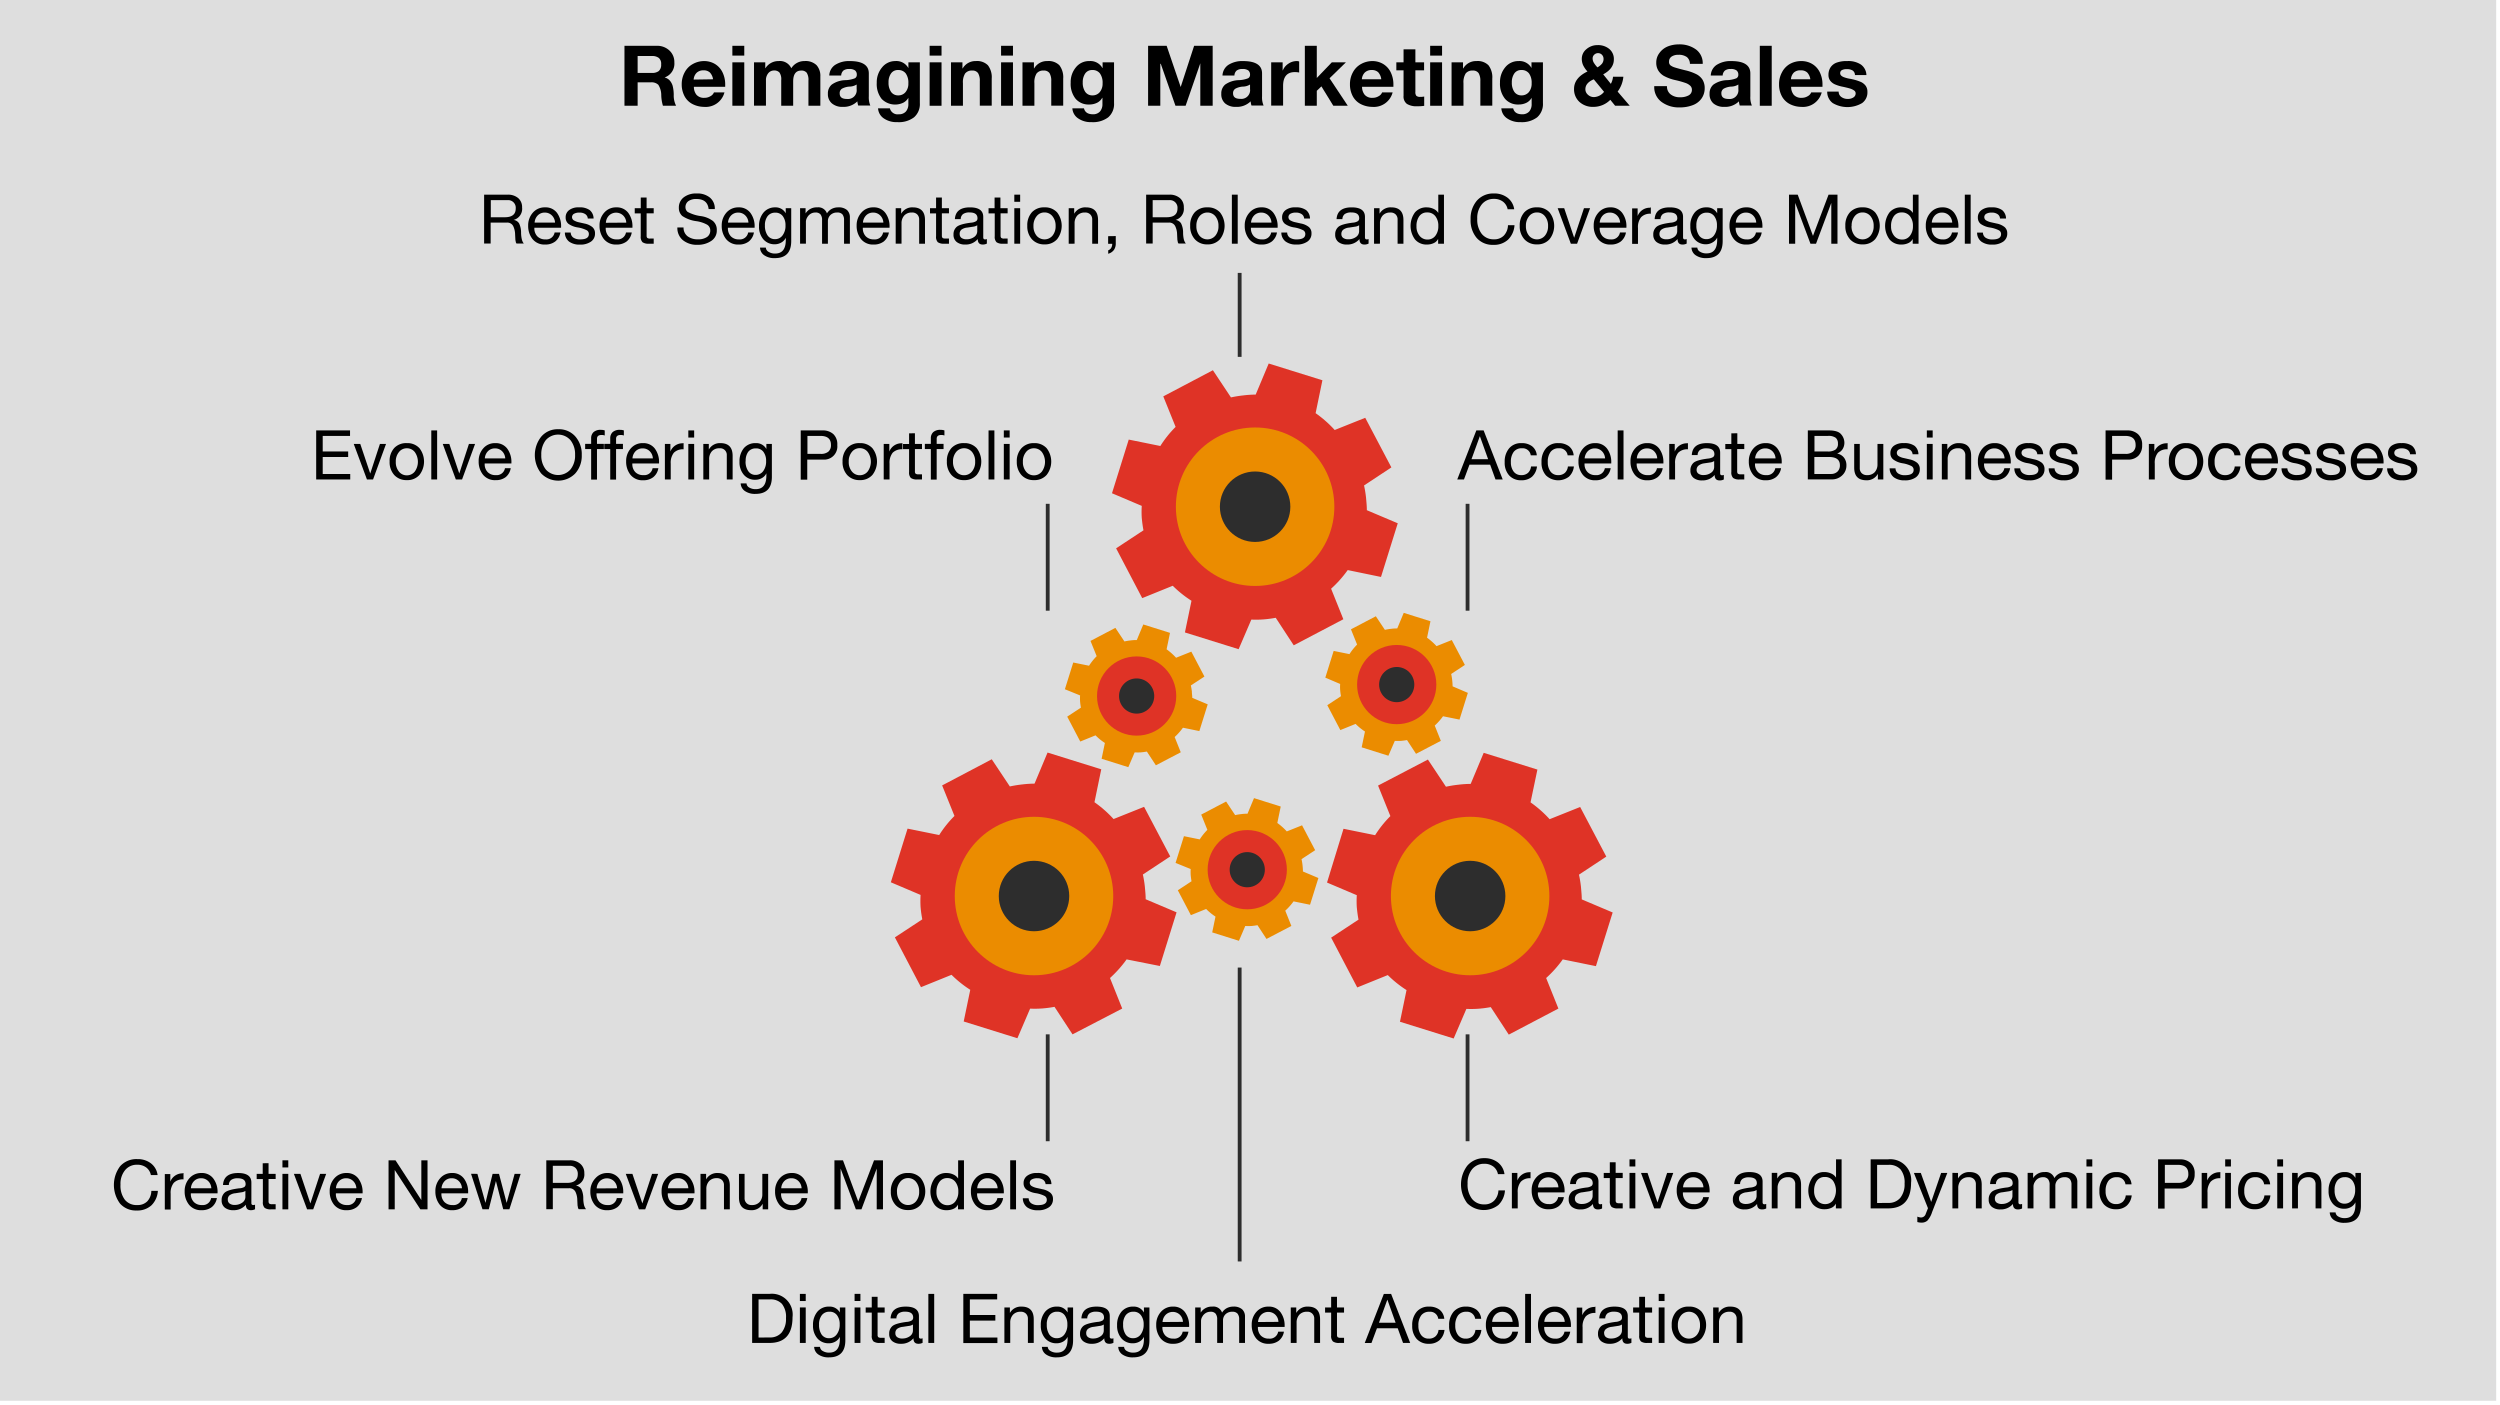 <svg id="Layer_1" data-name="Layer 1" xmlns="http://www.w3.org/2000/svg" width="655" height="368" viewBox="0 0 655 368"><rect width="654" height="367" style="fill:#dedede"/><path d="M295.17,251.36a30.56,30.56,0,0,1-4.35,4.88l3.2,8L281,271l-4.72-7.21a29.09,29.09,0,0,1-3.13.42,27.38,27.38,0,0,1-3.26.05l-3.33,7.76-14.07-4.39,1.72-8.3a29.1,29.1,0,0,1-4.91-3.93l-8,3.24-6.84-13.05,7.18-4.72a31.56,31.56,0,0,1-.45-3.24,27.81,27.81,0,0,1,0-3.16l-7.79-3.31,4.38-14.06,8.29,1.68a28.4,28.4,0,0,1,4-5l-3.23-8,13-6.85,4.74,7.12a31.4,31.4,0,0,1,3.27-.53,28.81,28.81,0,0,1,3.2-.21l3.41-8.14,14.07,4.39-1.78,8.62a30.11,30.11,0,0,1,5,4.41l8-3.2,6.85,13-7.17,4.73a30.16,30.16,0,0,1,.52,3.16c.09,1.11.23,2.24.21,3.32l8.1,3.43-4.38,14.06Z" style="fill:#df3326"/><circle cx="270.91" cy="234.76" r="20.76" style="fill:#eb8c00"/><circle cx="270.91" cy="234.76" r="9.23" style="fill:#2d2d2d"/><path d="M409.44,251.36a29.62,29.62,0,0,1-4.35,4.88l3.21,8-13,6.83-4.72-7.21a29.09,29.09,0,0,1-3.13.42,27.38,27.38,0,0,1-3.26.05l-3.33,7.76-14.07-4.39,1.72-8.3a29.1,29.1,0,0,1-4.91-3.93l-8,3.24-6.84-13.05,7.17-4.72c-.21-1.07-.34-2.14-.45-3.24a25.66,25.66,0,0,1,0-3.16l-7.8-3.31L352,217.14l8.28,1.68a28.45,28.45,0,0,1,4-5l-3.23-8L374.11,199l4.73,7.12a32,32,0,0,1,3.28-.53,28.81,28.81,0,0,1,3.2-.21l3.41-8.14,14.07,4.39L401,210.22a30.11,30.11,0,0,1,5,4.41l8-3.2,6.85,13-7.16,4.73a30.16,30.16,0,0,1,.52,3.16c.09,1.11.22,2.24.21,3.32l8.1,3.43-4.39,14.06Z" style="fill:#df3326"/><circle cx="385.18" cy="234.76" r="20.76" style="fill:#eb8c00"/><circle cx="385.18" cy="234.76" r="9.23" style="fill:#2d2d2d"/><path d="M353.1,149.36a29.62,29.62,0,0,1-4.35,4.88l3.21,8-13,6.83-4.72-7.21a29.09,29.09,0,0,1-3.13.42,27.38,27.38,0,0,1-3.26.05l-3.33,7.76-14.07-4.39,1.72-8.3a29.1,29.1,0,0,1-4.91-3.93l-8,3.24-6.84-13.05,7.17-4.72c-.21-1.07-.34-2.14-.45-3.24a25.66,25.66,0,0,1,0-3.16l-7.8-3.31,4.39-14.06,8.28,1.68a28.45,28.45,0,0,1,4-5l-3.23-8,13-6.85,4.73,7.12a32,32,0,0,1,3.28-.53,28.81,28.81,0,0,1,3.2-.21l3.41-8.14,14.07,4.39-1.78,8.62a30.11,30.11,0,0,1,5,4.41l8-3.2,6.85,13-7.16,4.73a30.16,30.16,0,0,1,.52,3.16c.09,1.11.22,2.24.21,3.32l8.1,3.43-4.39,14.06Z" style="fill:#df3326"/><circle cx="328.84" cy="132.76" r="20.76" style="fill:#eb8c00"/><circle cx="328.84" cy="132.76" r="9.23" style="fill:#2d2d2d"/><path d="M309.93,190.66a15.22,15.22,0,0,1-2.17,2.44l1.6,4-6.52,3.41-2.36-3.6c-.52.09-1,.16-1.57.21a14.81,14.81,0,0,1-1.63,0L295.62,201l-7-2.2.86-4.14a14.49,14.49,0,0,1-2.45-2l-4,1.62-3.42-6.52,3.59-2.36c-.1-.54-.17-1.07-.22-1.63a13.76,13.76,0,0,1,0-1.57L279,180.58l2.19-7,4.14.84a14.63,14.63,0,0,1,2-2.5l-1.62-4,6.52-3.42,2.37,3.56a14.38,14.38,0,0,1,1.64-.27,12.28,12.28,0,0,1,1.6-.1l1.7-4.08,7,2.2-.89,4.31a15.75,15.75,0,0,1,2.48,2.21l4-1.6,3.43,6.52L312,179.59a15.77,15.77,0,0,1,.27,1.58c0,.55.11,1.11.1,1.66l4.05,1.71-2.19,7Z" style="fill:#eb8c00"/><circle cx="297.8" cy="182.36" r="10.38" style="fill:#df3326"/><circle cx="297.8" cy="182.36" r="4.61" style="fill:#2d2d2d"/><path d="M338.91,236.16a15.72,15.72,0,0,1-2.17,2.44l1.6,4L331.82,246l-2.36-3.6c-.52.09-1,.16-1.57.21a14.81,14.81,0,0,1-1.63,0l-1.66,3.88-7-2.2.86-4.14a14.49,14.49,0,0,1-2.45-2l-4,1.62-3.42-6.52,3.59-2.36c-.1-.54-.17-1.07-.22-1.63a13.76,13.76,0,0,1,0-1.57L308,226.08l2.19-7,4.14.84a15.07,15.07,0,0,1,2-2.5l-1.61-4,6.52-3.42,2.37,3.56a14.38,14.38,0,0,1,1.64-.27,12.28,12.28,0,0,1,1.6-.1l1.7-4.08,7,2.2-.89,4.31a15.75,15.75,0,0,1,2.48,2.21l4-1.6,3.43,6.52L341,225.09a13.35,13.35,0,0,1,.26,1.58,15.42,15.42,0,0,1,.11,1.66l4.05,1.71-2.19,7Z" style="fill:#eb8c00"/><circle cx="326.78" cy="227.86" r="10.38" style="fill:#df3326"/><circle cx="326.78" cy="227.86" r="4.61" style="fill:#2d2d2d"/><path d="M378.07,187.66a15.72,15.72,0,0,1-2.17,2.44l1.6,4L371,197.5l-2.36-3.6c-.52.09-1,.16-1.57.21a14.81,14.81,0,0,1-1.63,0L363.76,198l-7-2.2.86-4.14a14.49,14.49,0,0,1-2.45-2l-4,1.62-3.42-6.52,3.59-2.36a14.52,14.52,0,0,1-.22-1.63,11.79,11.79,0,0,1,0-1.57l-3.89-1.66,2.19-7,4.14.84a15.07,15.07,0,0,1,2-2.5l-1.61-4,6.52-3.42,2.37,3.56a14.38,14.38,0,0,1,1.64-.27,12.28,12.28,0,0,1,1.6-.1l1.7-4.08,7,2.2-.89,4.31a15.75,15.75,0,0,1,2.48,2.21l4-1.6,3.43,6.52-3.59,2.37a13.35,13.35,0,0,1,.26,1.58,15.42,15.42,0,0,1,.11,1.66l4,1.71-2.19,7Z" style="fill:#eb8c00"/><circle cx="365.94" cy="179.36" r="10.38" style="fill:#df3326"/><circle cx="365.94" cy="179.36" r="4.61" style="fill:#2d2d2d"/><path d="M172.08,12a4.65,4.65,0,0,1,3.29,1.22,4.08,4.08,0,0,1,1.31,3.11,3.83,3.83,0,0,1-2.49,3.94v.05a2.63,2.63,0,0,1,1.31.8,3.87,3.87,0,0,1,.72,1.31,9.79,9.79,0,0,1,.3,2.4,5.82,5.82,0,0,0,.62,2.88h-3.45a10.48,10.48,0,0,1-.44-2.73,5.07,5.07,0,0,0-.77-2.76,2.55,2.55,0,0,0-1.94-.65h-3.48v6.14h-3.45V12Zm-1.21,7.11a2.74,2.74,0,0,0,1.73-.5,2.13,2.13,0,0,0,.62-1.75,2,2,0,0,0-.61-1.68,2.75,2.75,0,0,0-1.76-.5h-3.79v4.43Z"/><path d="M184.42,16a5.54,5.54,0,0,1,2.86.74,5.2,5.2,0,0,1,2,2.17,7.15,7.15,0,0,1,.72,3.27q0,.18,0,.57h-8.2a3.23,3.23,0,0,0,.71,2.12,2.59,2.59,0,0,0,2.06.76,2.94,2.94,0,0,0,1.57-.43,1.94,1.94,0,0,0,.92-1h2.75A5.09,5.09,0,0,1,184.42,28a6.72,6.72,0,0,1-2.89-.69,4.87,4.87,0,0,1-2.12-2,6.47,6.47,0,0,1-.8-3.25,6.34,6.34,0,0,1,.81-3.17,5.2,5.2,0,0,1,2.13-2.13A6,6,0,0,1,184.42,16Zm2.4,4.77A3.29,3.29,0,0,0,186,19a2.34,2.34,0,0,0-1.69-.57,2.47,2.47,0,0,0-1.8.65,2.74,2.74,0,0,0-.77,1.77Z"/><path d="M195,12v2.57h-3.12V12Zm0,4.33V27.71h-3.12V16.33Z"/><path d="M204,16a3.26,3.26,0,0,1,3.32,1.89A4,4,0,0,1,210.8,16a4.1,4.1,0,0,1,3.13,1.07,4.19,4.19,0,0,1,1,3v7.64h-3.12V21.13a3.48,3.48,0,0,0-.45-2.07,1.75,1.75,0,0,0-1.46-.57c-1.4,0-2.09,1-2.09,2.86v6.36h-3.13V21a3.08,3.08,0,0,0-.46-2,1.81,1.81,0,0,0-1.43-.53,1.91,1.91,0,0,0-1.51.72,2.81,2.81,0,0,0-.6,1.88v6.62h-3.13V16.33h2.95v1.54h.05A4,4,0,0,1,204,16Z"/><path d="M222.63,16q5,0,5,3.23v6a5.57,5.57,0,0,0,.39,2.42h-3.17a5,5,0,0,1-.22-1.1A5.11,5.11,0,0,1,220.79,28a4.15,4.15,0,0,1-2.83-.91,3.11,3.11,0,0,1-1.05-2.5,3,3,0,0,1,1-2.42A6.48,6.48,0,0,1,221.58,21a7.39,7.39,0,0,0,2.4-.49,1,1,0,0,0,.5-.92,1.37,1.37,0,0,0-.46-1.14,2.47,2.47,0,0,0-1.54-.37,2.37,2.37,0,0,0-1.5.4,1.86,1.86,0,0,0-.59,1.31h-3.12A3.47,3.47,0,0,1,218.81,17,6.75,6.75,0,0,1,222.63,16ZM220,24.47c0,1,.64,1.46,1.91,1.46a2.29,2.29,0,0,0,2.53-2.58V22.14a3.64,3.64,0,0,1-1.89.55,4.77,4.77,0,0,0-1.94.54A1.35,1.35,0,0,0,220,24.47Z"/><path d="M234.56,16A3.58,3.58,0,0,1,238,17.85h0V16.33h3V27a4.58,4.58,0,0,1-1.53,3.74A6.61,6.61,0,0,1,235.09,32a5.82,5.82,0,0,1-3.56-1,3.4,3.4,0,0,1-1.48-2.62h3.1a2.07,2.07,0,0,0,2.33,1.56,2.37,2.37,0,0,0,1.86-.72,2.91,2.91,0,0,0,.65-2V25.62h0a3.17,3.17,0,0,1-1.36,1.3,4.94,4.94,0,0,1-5.63-1,6.26,6.26,0,0,1-1.29-4.22,6,6,0,0,1,1.36-4A4.39,4.39,0,0,1,234.56,16Zm-1.76,5.58a4.11,4.11,0,0,0,.67,2.51,2.2,2.2,0,0,0,1.86.9,2.39,2.39,0,0,0,1.93-.87,3.4,3.4,0,0,0,.73-2.29,4.16,4.16,0,0,0-.69-2.6,2.38,2.38,0,0,0-2-.88,2.13,2.13,0,0,0-1.86.91A3.88,3.88,0,0,0,232.8,21.61Z"/><path d="M246.68,12v2.57h-3.12V12Zm0,4.33V27.71h-3.12V16.33Z"/><path d="M255.68,16a4,4,0,0,1,3.15,1.1,5.12,5.12,0,0,1,1,3.49v7.09h-3.12V21.26a3.86,3.86,0,0,0-.45-2.09,1.73,1.73,0,0,0-1.55-.68,2.16,2.16,0,0,0-1.85.77,4.33,4.33,0,0,0-.57,2.53v5.92h-3.13V16.33h3v1.59h.07A3.84,3.84,0,0,1,255.68,16Z"/><path d="M265.4,12v2.57h-3.12V12Zm0,4.33V27.71h-3.12V16.33Z"/><path d="M274.4,16a4,4,0,0,1,3.16,1.1,5.18,5.18,0,0,1,1,3.49v7.09h-3.13V21.26a3.86,3.86,0,0,0-.45-2.09,1.73,1.73,0,0,0-1.55-.68,2.16,2.16,0,0,0-1.85.77,4.33,4.33,0,0,0-.57,2.53v5.92h-3.12V16.33h3v1.59h.06A3.84,3.84,0,0,1,274.4,16Z"/><path d="M285.44,16a3.58,3.58,0,0,1,3.39,1.82h.05V16.33h3V27a4.58,4.58,0,0,1-1.53,3.74A6.62,6.62,0,0,1,286,32a5.79,5.79,0,0,1-3.55-1,3.41,3.41,0,0,1-1.49-2.62H284c.24,1,1,1.56,2.33,1.56a2.4,2.4,0,0,0,1.86-.72,2.91,2.91,0,0,0,.65-2V25.62h-.05a3.2,3.2,0,0,1-1.35,1.3,4.53,4.53,0,0,1-2.06.46,4.44,4.44,0,0,1-3.57-1.5,6.26,6.26,0,0,1-1.29-4.22,6,6,0,0,1,1.35-4A4.39,4.39,0,0,1,285.44,16Zm-1.76,5.58a4.18,4.18,0,0,0,.67,2.51,2.2,2.2,0,0,0,1.86.9,2.39,2.39,0,0,0,1.94-.87,3.46,3.46,0,0,0,.73-2.29,4.15,4.15,0,0,0-.7-2.6,2.37,2.37,0,0,0-2-.88,2.14,2.14,0,0,0-1.86.91A4,4,0,0,0,283.68,21.61Z"/><path d="M305.66,12l3.68,10.8h0L312.86,12h4.86V27.71h-3.24V16.58h0l-3.85,11.13h-2.66l-3.85-11H304v11H300.8V12Z"/><path d="M325.66,16q5,0,5,3.23v6a5.39,5.39,0,0,0,.4,2.42h-3.17a4.47,4.47,0,0,1-.22-1.1A5.12,5.12,0,0,1,323.81,28a4.15,4.15,0,0,1-2.83-.91,3.14,3.14,0,0,1-1-2.5,3,3,0,0,1,1-2.42A6.45,6.45,0,0,1,324.6,21a7.32,7.32,0,0,0,2.4-.49,1,1,0,0,0,.51-.92,1.4,1.4,0,0,0-.46-1.14,2.49,2.49,0,0,0-1.54-.37,2.37,2.37,0,0,0-1.5.4,1.78,1.78,0,0,0-.59,1.31h-3.13A3.52,3.52,0,0,1,321.83,17,6.79,6.79,0,0,1,325.66,16Zm-2.6,8.44c0,1,.64,1.46,1.92,1.46a2.29,2.29,0,0,0,2.53-2.58V22.14a3.64,3.64,0,0,1-1.89.55,4.77,4.77,0,0,0-1.94.54A1.36,1.36,0,0,0,323.06,24.47Z"/><path d="M339.7,16a1.76,1.76,0,0,1,.68.11V19a5.55,5.55,0,0,0-1.13-.11q-3.08,0-3.08,3.65v5.13h-3.12V16.33h3v2.12h.05a3.75,3.75,0,0,1,1.46-1.76A3.87,3.87,0,0,1,339.7,16Z"/><path d="M345,12v8.43l3.94-4.1h3.69l-4.29,4.18,4.78,7.2h-3.79l-3.12-5.08L345,23.79v3.92h-3.13V12Z"/><path d="M359.5,16a5.5,5.5,0,0,1,2.85.74,5.13,5.13,0,0,1,2,2.17,7.15,7.15,0,0,1,.72,3.27c0,.12,0,.31,0,.57h-8.21a3.23,3.23,0,0,0,.72,2.12,2.57,2.57,0,0,0,2.05.76,3,3,0,0,0,1.58-.43,1.92,1.92,0,0,0,.91-1h2.75A5.08,5.08,0,0,1,359.5,28a6.73,6.73,0,0,1-2.9-.69,4.92,4.92,0,0,1-2.12-2,6.47,6.47,0,0,1-.79-3.25,6.33,6.33,0,0,1,.8-3.17,5.32,5.32,0,0,1,2.13-2.13A6.07,6.07,0,0,1,359.5,16Zm2.39,4.77a3.29,3.29,0,0,0-.81-1.85,2.36,2.36,0,0,0-1.7-.57,2.47,2.47,0,0,0-1.8.65,2.74,2.74,0,0,0-.77,1.77Z"/><path d="M370.83,12.92v3.41h2.28v2.09h-2.28v5.64a1.5,1.5,0,0,0,.26,1.05,1.49,1.49,0,0,0,1.05.27,4.38,4.38,0,0,0,1-.09v2.44a12.31,12.31,0,0,1-1.85.11,4.71,4.71,0,0,1-2.68-.62,2.41,2.41,0,0,1-.88-2.13V18.42h-1.89V16.33h1.89V12.92Z"/><path d="M377.82,12v2.57H374.7V12Zm0,4.33V27.71H374.7V16.33Z"/><path d="M386.82,16a4,4,0,0,1,3.16,1.1,5.18,5.18,0,0,1,1,3.49v7.09h-3.13V21.26a3.86,3.86,0,0,0-.45-2.09,1.73,1.73,0,0,0-1.55-.68,2.16,2.16,0,0,0-1.85.77,4.33,4.33,0,0,0-.57,2.53v5.92h-3.12V16.33h3v1.59h.07A3.84,3.84,0,0,1,386.82,16Z"/><path d="M397.86,16a3.58,3.58,0,0,1,3.39,1.82h0V16.33h3V27a4.61,4.61,0,0,1-1.52,3.74A6.62,6.62,0,0,1,398.39,32a5.79,5.79,0,0,1-3.55-1,3.41,3.41,0,0,1-1.49-2.62h3.1q.38,1.56,2.34,1.56a2.4,2.4,0,0,0,1.86-.72,2.91,2.91,0,0,0,.64-2V25.62h0a3.2,3.2,0,0,1-1.35,1.3,4.53,4.53,0,0,1-2.06.46,4.44,4.44,0,0,1-3.57-1.5A6.26,6.26,0,0,1,393,21.66a6,6,0,0,1,1.35-4A4.39,4.39,0,0,1,397.86,16Zm-1.76,5.58a4.18,4.18,0,0,0,.67,2.51,2.2,2.2,0,0,0,1.86.9,2.41,2.41,0,0,0,1.94-.87,3.45,3.45,0,0,0,.72-2.29,4.16,4.16,0,0,0-.69-2.6,2.37,2.37,0,0,0-2-.88,2.13,2.13,0,0,0-1.86.91A4,4,0,0,0,396.1,21.61Z"/><path d="M418.54,11.82a4.6,4.6,0,0,1,3.08,1,3.38,3.38,0,0,1,1.21,2.75q0,2.41-2.79,3.91l2,2.49a4.73,4.73,0,0,0,.57-1.87h2.71A7.62,7.62,0,0,1,423.82,24L427,27.71h-3.83l-1.27-1.56A6.17,6.17,0,0,1,417.49,28a5.19,5.19,0,0,1-3.69-1.31,4.47,4.47,0,0,1-1.4-3.4c0-1.92,1.18-3.44,3.52-4.56A6.48,6.48,0,0,1,414.74,17a4.12,4.12,0,0,1-.31-1.55,3.22,3.22,0,0,1,1.2-2.56A4.35,4.35,0,0,1,418.54,11.82Zm-3.17,11.55a1.89,1.89,0,0,0,.69,1.47,2.28,2.28,0,0,0,1.56.6,3.54,3.54,0,0,0,2.64-1.38l-2.69-3.28C416.11,21.39,415.37,22.26,415.37,23.37Zm1.9-8.07a2.26,2.26,0,0,0,.26,1.05,6.9,6.9,0,0,0,1,1.3,4.19,4.19,0,0,0,1.22-1,2,2,0,0,0,.38-1.23,1.53,1.53,0,0,0-.41-1.06,1.4,1.4,0,0,0-1-.44,1.43,1.43,0,0,0-1,.38A1.32,1.32,0,0,0,417.27,15.3Z"/><path d="M439.82,11.63A7.27,7.27,0,0,1,444.4,13a4.44,4.44,0,0,1,1.71,3.74h-3.35a2.33,2.33,0,0,0-.8-1.79,3.64,3.64,0,0,0-2.28-.59,3,3,0,0,0-1.73.47,1.53,1.53,0,0,0-.66,1.31,1.15,1.15,0,0,0,.4,1,3.8,3.8,0,0,0,1.16.55c.5.16,1.37.4,2.62.71a13.15,13.15,0,0,1,3,1.05,4.24,4.24,0,0,1,1.61,1.46,4.19,4.19,0,0,1,.55,2.19,4.64,4.64,0,0,1-.8,2.67,4.91,4.91,0,0,1-2.3,1.77,9.33,9.33,0,0,1-3.44.6,7.6,7.6,0,0,1-4.8-1.46,4.8,4.8,0,0,1-1.88-4v-.11h3.34a2.58,2.58,0,0,0,.95,2.15,3.83,3.83,0,0,0,2.5.76,4.42,4.42,0,0,0,2.24-.5,1.59,1.59,0,0,0,.84-1.46,1.43,1.43,0,0,0-.46-1.08,3.47,3.47,0,0,0-1.23-.71A24.47,24.47,0,0,0,439,21a11.44,11.44,0,0,1-3.08-1.12,4.23,4.23,0,0,1-1.47-1.44,3.85,3.85,0,0,1-.51-2,4.08,4.08,0,0,1,.85-2.58A5.07,5.07,0,0,1,437,12.15,7.79,7.79,0,0,1,439.82,11.63Z"/><path d="M453.59,16q5,0,5,3.23v6a5.39,5.39,0,0,0,.4,2.42h-3.17a4.47,4.47,0,0,1-.22-1.1A5.13,5.13,0,0,1,451.74,28a4.15,4.15,0,0,1-2.83-.91,3.14,3.14,0,0,1-1-2.5,3,3,0,0,1,1-2.42A6.45,6.45,0,0,1,452.53,21a7.39,7.39,0,0,0,2.4-.49,1,1,0,0,0,.51-.92,1.38,1.38,0,0,0-.47-1.14,2.45,2.45,0,0,0-1.54-.37,2.34,2.34,0,0,0-1.49.4,1.82,1.82,0,0,0-.6,1.31h-3.12A3.49,3.49,0,0,1,449.76,17,6.77,6.77,0,0,1,453.59,16ZM451,24.47c0,1,.64,1.46,1.92,1.46a2.29,2.29,0,0,0,2.53-2.58V22.14a3.65,3.65,0,0,1-1.9.55,4.71,4.71,0,0,0-1.93.54A1.36,1.36,0,0,0,451,24.47Z"/><path d="M464.19,12V27.71h-3.12V12Z"/><path d="M471.91,16a5.54,5.54,0,0,1,2.86.74,5.13,5.13,0,0,1,2,2.17,7.15,7.15,0,0,1,.72,3.27c0,.12,0,.31,0,.57h-8.21a3.29,3.29,0,0,0,.71,2.12,2.61,2.61,0,0,0,2.06.76,3,3,0,0,0,1.58-.43,1.92,1.92,0,0,0,.91-1h2.75A5.08,5.08,0,0,1,471.91,28a6.72,6.72,0,0,1-2.89-.69,4.92,4.92,0,0,1-2.12-2,6.47,6.47,0,0,1-.79-3.25,6.33,6.33,0,0,1,.8-3.17A5.26,5.26,0,0,1,469,16.73,6.06,6.06,0,0,1,471.91,16Zm2.4,4.77A3.29,3.29,0,0,0,473.5,19a2.36,2.36,0,0,0-1.7-.57A2.47,2.47,0,0,0,470,19a2.74,2.74,0,0,0-.77,1.77Z"/><path d="M484,16a6,6,0,0,1,3.57.92A3.52,3.52,0,0,1,489,19.66h-3a1.47,1.47,0,0,0-.59-1.18,2.74,2.74,0,0,0-1.54-.36,2.52,2.52,0,0,0-1.31.26.87.87,0,0,0-.43.79.85.85,0,0,0,.29.66,2.34,2.34,0,0,0,.87.46,7.47,7.47,0,0,0,1.28.33,13.25,13.25,0,0,1,3,.86,3.29,3.29,0,0,1,1.28,1.06,2.61,2.61,0,0,1,.41,1.52A3.41,3.41,0,0,1,487.88,27a7.57,7.57,0,0,1-7.71,0A3.63,3.63,0,0,1,478.73,24h3a1.66,1.66,0,0,0,.69,1.4,2.76,2.76,0,0,0,1.71.52,2.54,2.54,0,0,0,1.46-.39,1.22,1.22,0,0,0,.59-1.07.88.88,0,0,0-.36-.72,3.65,3.65,0,0,0-1-.51c-.44-.14-1.12-.31-2-.5a9.64,9.64,0,0,1-2-.6,3.12,3.12,0,0,1-1.31-1,2.41,2.41,0,0,1-.45-1.48,3.54,3.54,0,0,1,.54-2,3.25,3.25,0,0,1,1.65-1.26A7.62,7.62,0,0,1,484,16Z"/><path d="M133,51a4.1,4.1,0,0,1,2.79.92,3.12,3.12,0,0,1,1,2.45,3,3,0,0,1-2.23,3.25v0a2,2,0,0,1,1.45.92,5.58,5.58,0,0,1,.51,2.45,8,8,0,0,0,.21,1.76,2.83,2.83,0,0,0,.51,1.06h-1.91a1.15,1.15,0,0,1-.2-.42c0-.14-.07-.33-.1-.57l-.07-1.4a5.29,5.29,0,0,0-.49-2.16,1.73,1.73,0,0,0-1.69-.94h-4.23v5.49h-1.71V51Zm-.76,5.92q2.88,0,2.88-2.28a2,2,0,0,0-2.21-2.2h-4.32v4.48Z"/><path d="M142.83,54.33a3.69,3.69,0,0,1,3.09,1.42A5.84,5.84,0,0,1,147,59.48v.18h-7v.11a3,3,0,0,0,.78,2.15,2.81,2.81,0,0,0,2.12.8,2.19,2.19,0,0,0,2.41-1.82h1.51a3.76,3.76,0,0,1-1.35,2.37,4.19,4.19,0,0,1-2.62.8,4,4,0,0,1-3.33-1.44,5.46,5.46,0,0,1-1.14-3.49,5,5,0,0,1,1.24-3.44A4.08,4.08,0,0,1,142.83,54.33Zm2.59,4a2.79,2.79,0,0,0-.82-1.88,2.56,2.56,0,0,0-1.88-.75,2.51,2.51,0,0,0-1.8.71,2.91,2.91,0,0,0-.85,1.92Z"/><path d="M151.72,54.33a4.42,4.42,0,0,1,2.8.73,2.88,2.88,0,0,1,1,2.19H154v0a1.48,1.48,0,0,0-.66-1.15,2.58,2.58,0,0,0-1.5-.4,2.81,2.81,0,0,0-1.45.31,1,1,0,0,0-.07,1.71,4.55,4.55,0,0,0,1.43.54l1.44.32a4.71,4.71,0,0,1,2,.91,2.07,2.07,0,0,1,.7,1.66,2.5,2.5,0,0,1-1.06,2.16,4.82,4.82,0,0,1-2.9.78,4.57,4.57,0,0,1-2.83-.79A3,3,0,0,1,148,60.92h1.53a1.63,1.63,0,0,0,.68,1.33,3.08,3.08,0,0,0,1.82.47c1.5,0,2.25-.46,2.25-1.39a1.1,1.1,0,0,0-.55-1,8,8,0,0,0-2.35-.74,5.71,5.71,0,0,1-2.45-.95,2.08,2.08,0,0,1-.73-1.69,2.29,2.29,0,0,1,.94-1.92A4,4,0,0,1,151.72,54.33Z"/><path d="M161.49,54.33a3.72,3.72,0,0,1,3.1,1.42,5.89,5.89,0,0,1,1.11,3.73v.18h-7v.11a3,3,0,0,0,.77,2.15,2.85,2.85,0,0,0,2.13.8,2.2,2.2,0,0,0,2.41-1.82h1.51a3.76,3.76,0,0,1-1.35,2.37,4.22,4.22,0,0,1-2.63.8,4,4,0,0,1-3.33-1.44,5.51,5.51,0,0,1-1.13-3.49,4.91,4.91,0,0,1,1.24-3.44A4.06,4.06,0,0,1,161.49,54.33Zm2.59,4a2.75,2.75,0,0,0-.82-1.88,2.68,2.68,0,0,0-3.68,0,2.9,2.9,0,0,0-.84,1.92Z"/><path d="M169.41,51.76v2.79h1.86V55.9h-1.86v5.83a.92.92,0,0,0,.16.59,1.19,1.19,0,0,0,.81.18h.89v1.35H170a2.64,2.64,0,0,1-1.66-.39,2,2,0,0,1-.47-1.55v-6H166.3V54.55h1.58V51.76Z"/><path d="M182.53,50.69A5.17,5.17,0,0,1,186,51.77a3.72,3.72,0,0,1,1.28,3h-1.62c-.19-1.75-1.26-2.63-3.19-2.63a3.46,3.46,0,0,0-2.13.57,1.92,1.92,0,0,0-.75,1.63,1.56,1.56,0,0,0,.56,1.17,10,10,0,0,0,3.56,1.12,6.74,6.74,0,0,1,3.09,1.28,3,3,0,0,1,1,2.42,3.2,3.2,0,0,1-1.48,2.81,6.21,6.21,0,0,1-3.54,1,5.81,5.81,0,0,1-3.87-1.22,4.11,4.11,0,0,1-1.44-3.32h1.62a2.78,2.78,0,0,0,1.05,2.3,4.3,4.3,0,0,0,2.69.8,4,4,0,0,0,2.41-.61,2,2,0,0,0,.85-1.73,1.72,1.72,0,0,0-.82-1.49,8.2,8.2,0,0,0-2.8-.92,8.55,8.55,0,0,1-3.72-1.37,2.78,2.78,0,0,1-.89-2.14,3.34,3.34,0,0,1,1.28-2.74A5.26,5.26,0,0,1,182.53,50.69Z"/><path d="M193.5,54.33a3.69,3.69,0,0,1,3.09,1.42,5.84,5.84,0,0,1,1.12,3.73v.18h-7v.11a3,3,0,0,0,.78,2.15,2.81,2.81,0,0,0,2.12.8,2.19,2.19,0,0,0,2.41-1.82h1.51a3.76,3.76,0,0,1-1.35,2.37,4.19,4.19,0,0,1-2.62.8,4,4,0,0,1-3.33-1.44,5.46,5.46,0,0,1-1.14-3.49,5,5,0,0,1,1.24-3.44A4.08,4.08,0,0,1,193.5,54.33Zm2.59,4a2.79,2.79,0,0,0-.82-1.88,2.56,2.56,0,0,0-1.88-.75,2.51,2.51,0,0,0-1.8.71,2.91,2.91,0,0,0-.85,1.92Z"/><path d="M203.07,54.33a3,3,0,0,1,2.79,1.55h0V54.55h1.44v8.6q0,4.49-4.3,4.48a4.58,4.58,0,0,1-2.77-.75,2.51,2.51,0,0,1-1.1-2h1.53A1.32,1.32,0,0,0,201.4,66a3.08,3.08,0,0,0,1.69.43q2.79,0,2.79-3.57v-.57h0a2.81,2.81,0,0,1-1.14,1.23A3.37,3.37,0,0,1,203,64a3.82,3.82,0,0,1-3-1.3,5,5,0,0,1-1.13-3.42,5.33,5.33,0,0,1,1.14-3.55A3.87,3.87,0,0,1,203.07,54.33Zm-2.66,4.73a4.43,4.43,0,0,0,.68,2.6,2.28,2.28,0,0,0,1.95,1,2.39,2.39,0,0,0,2-1,4.15,4.15,0,0,0,.76-2.61,3.9,3.9,0,0,0-.7-2.41,2.35,2.35,0,0,0-2-.92,2.4,2.4,0,0,0-2,.93A3.86,3.86,0,0,0,200.41,59.06Z"/><path d="M214.11,54.33a2.37,2.37,0,0,1,2.55,1.58,3.29,3.29,0,0,1,1.23-1.17,3.6,3.6,0,0,1,1.71-.41,3.31,3.31,0,0,1,2.33.71,2.57,2.57,0,0,1,.74,1.94v6.87h-1.53V57.68a2.31,2.31,0,0,0-.42-1.51,1.72,1.72,0,0,0-1.38-.49,2.42,2.42,0,0,0-1.75.64,2.21,2.21,0,0,0-.68,1.68v5.85h-1.53V57.68a2.31,2.31,0,0,0-.41-1.51,1.64,1.64,0,0,0-1.33-.49,2.34,2.34,0,0,0-1.21.31,2.51,2.51,0,0,0-.91.92,2.34,2.34,0,0,0-.37,1.11v5.83h-1.53v-9.3h1.44v1.36h0A3.4,3.4,0,0,1,214.11,54.33Z"/><path d="M228.85,54.33a3.69,3.69,0,0,1,3.09,1.42,5.84,5.84,0,0,1,1.12,3.73v.18h-7v.11a3,3,0,0,0,.78,2.15,2.81,2.81,0,0,0,2.12.8,2.19,2.19,0,0,0,2.41-1.82h1.52a3.85,3.85,0,0,1-1.35,2.37,4.24,4.24,0,0,1-2.63.8,4,4,0,0,1-3.33-1.44,5.46,5.46,0,0,1-1.14-3.49,4.92,4.92,0,0,1,1.25-3.44A4,4,0,0,1,228.85,54.33Zm2.59,4a2.79,2.79,0,0,0-.82-1.88,2.54,2.54,0,0,0-1.88-.75,2.51,2.51,0,0,0-1.8.71,3,3,0,0,0-.85,1.92Z"/><path d="M239.14,54.33q3.21,0,3.21,3.33v6.19h-1.53V57.5a1.81,1.81,0,0,0-.49-1.3,1.84,1.84,0,0,0-1.42-.52,2.59,2.59,0,0,0-2,.79,3,3,0,0,0-.71,2.07v5.31h-1.53v-9.3h1.44V56h0A3.29,3.29,0,0,1,239.14,54.33Z"/><path d="M246.77,51.76v2.79h1.86V55.9h-1.86v5.83a.87.87,0,0,0,.17.59q.15.18.81.18h.88v1.35h-1.26a2.66,2.66,0,0,1-1.66-.39,2,2,0,0,1-.46-1.55v-6h-1.59V54.55h1.59V51.76Z"/><path d="M254.14,54.33c2.31,0,3.47.83,3.47,2.5V62.2c0,.34.16.52.49.52a1.25,1.25,0,0,0,.46-.09v1.19a2.28,2.28,0,0,1-1.09.25c-.87,0-1.3-.48-1.3-1.44a4.09,4.09,0,0,1-3.27,1.44,3.43,3.43,0,0,1-2.26-.68,2.34,2.34,0,0,1-.82-1.93,2.54,2.54,0,0,1,.81-2c.54-.49,1.79-.87,3.76-1.12a3,3,0,0,0,1.36-.39.88.88,0,0,0,.35-.76q0-1.53-2.07-1.53a2.84,2.84,0,0,0-1.7.42,1.67,1.67,0,0,0-.62,1.34h-1.53Q250.36,54.33,254.14,54.33Zm-2.7,7a1.2,1.2,0,0,0,.46,1,2.18,2.18,0,0,0,1.34.36,3.32,3.32,0,0,0,2-.61,1.82,1.82,0,0,0,.8-1.46v-1.6a2.51,2.51,0,0,1-1.08.37l-1.56.24a3,3,0,0,0-1.52.55A1.41,1.41,0,0,0,251.44,61.35Z"/><path d="M262.11,51.76v2.79H264V55.9h-1.85v5.83a.92.92,0,0,0,.16.59,1.19,1.19,0,0,0,.81.18H264v1.35h-1.25a2.64,2.64,0,0,1-1.66-.39,2,2,0,0,1-.47-1.55v-6H259V54.55h1.58V51.76Z"/><path d="M267.28,51v1.87h-1.53V51Zm0,3.55v9.3h-1.53v-9.3Z"/><path d="M273.67,54.33a4.24,4.24,0,0,1,3.3,1.33,5.72,5.72,0,0,1,0,7,4.2,4.2,0,0,1-3.3,1.37,4.26,4.26,0,0,1-3.29-1.33,5,5,0,0,1-1.23-3.53,5.05,5.05,0,0,1,1.21-3.56A4.27,4.27,0,0,1,273.67,54.33Zm-2.9,4.88a3.85,3.85,0,0,0,.81,2.54,2.73,2.73,0,0,0,4.17,0,3.82,3.82,0,0,0,.82-2.54,3.86,3.86,0,0,0-.82-2.55,2.61,2.61,0,0,0-2.1-1,2.55,2.55,0,0,0-2.06,1A3.84,3.84,0,0,0,270.77,59.21Z"/><path d="M284.48,54.33q3.21,0,3.21,3.33v6.19h-1.53V57.5a1.81,1.81,0,0,0-.49-1.3,1.84,1.84,0,0,0-1.42-.52,2.59,2.59,0,0,0-2,.79,3,3,0,0,0-.71,2.07v5.31H280v-9.3h1.44V56h0A3.29,3.29,0,0,1,284.48,54.33Z"/><path d="M292.33,61.85v1.93a2.91,2.91,0,0,1-.48,1.7,2.72,2.72,0,0,1-1.5,1v-.9a1.41,1.41,0,0,0,.77-.61,2,2,0,0,0,.28-1v-.09h-1.07v-2Z"/><path d="M306.37,51a4.06,4.06,0,0,1,2.79.92,3.09,3.09,0,0,1,1,2.45A3,3,0,0,1,308,57.62v0a2,2,0,0,1,1.45.92,5.42,5.42,0,0,1,.52,2.45,8.13,8.13,0,0,0,.2,1.76,3,3,0,0,0,.52,1.06h-1.91a1,1,0,0,1-.21-.42c0-.14-.06-.33-.1-.57l-.07-1.4a5.13,5.13,0,0,0-.49-2.16,1.73,1.73,0,0,0-1.69-.94H302v5.49h-1.71V51Zm-.75,5.92q2.88,0,2.88-2.28a2,2,0,0,0-2.22-2.2H302v4.48Z"/><path d="M316.34,54.33a4.24,4.24,0,0,1,3.31,1.33,5.72,5.72,0,0,1,0,7,4.2,4.2,0,0,1-3.31,1.37,4.25,4.25,0,0,1-3.28-1.33,5,5,0,0,1-1.23-3.53A5.05,5.05,0,0,1,313,55.65,4.26,4.26,0,0,1,316.34,54.33Zm-2.89,4.88a3.85,3.85,0,0,0,.81,2.54,2.72,2.72,0,0,0,4.16,0,3.77,3.77,0,0,0,.82-2.54,3.86,3.86,0,0,0-.81-2.55,2.7,2.7,0,0,0-4.17,0A3.89,3.89,0,0,0,313.45,59.21Z"/><path d="M324.28,51V63.85h-1.53V51Z"/><path d="M330.53,54.33a3.69,3.69,0,0,1,3.09,1.42,5.84,5.84,0,0,1,1.12,3.73v.18h-7v.11a3,3,0,0,0,.78,2.15,2.81,2.81,0,0,0,2.12.8,2.19,2.19,0,0,0,2.41-1.82h1.52a3.85,3.85,0,0,1-1.35,2.37,4.24,4.24,0,0,1-2.63.8,4,4,0,0,1-3.33-1.44,5.46,5.46,0,0,1-1.14-3.49,4.92,4.92,0,0,1,1.25-3.44A4,4,0,0,1,330.53,54.33Zm2.59,4a2.79,2.79,0,0,0-.82-1.88,2.54,2.54,0,0,0-1.88-.75,2.51,2.51,0,0,0-1.8.71,3,3,0,0,0-.85,1.92Z"/><path d="M339.42,54.33a4.42,4.42,0,0,1,2.8.73,2.88,2.88,0,0,1,1,2.19h-1.53v0a1.48,1.48,0,0,0-.66-1.15,2.58,2.58,0,0,0-1.5-.4,2.84,2.84,0,0,0-1.45.31A1,1,0,0,0,338,57.7a4.38,4.38,0,0,0,1.42.54l1.44.32a4.71,4.71,0,0,1,2.05.91,2.07,2.07,0,0,1,.7,1.66,2.5,2.5,0,0,1-1.06,2.16,4.8,4.8,0,0,1-2.9.78,4.52,4.52,0,0,1-2.82-.79,2.94,2.94,0,0,1-1.12-2.36h1.53a1.63,1.63,0,0,0,.68,1.33,3.1,3.1,0,0,0,1.82.47c1.5,0,2.25-.46,2.25-1.39a1.1,1.1,0,0,0-.55-1,7.89,7.89,0,0,0-2.35-.74,5.61,5.61,0,0,1-2.44-.95,2.06,2.06,0,0,1-.74-1.69,2.29,2.29,0,0,1,.94-1.92A4,4,0,0,1,339.42,54.33Z"/><path d="M354.14,54.33c2.32,0,3.48.83,3.48,2.5V62.2c0,.34.16.52.48.52a1.27,1.27,0,0,0,.47-.09v1.19a2.29,2.29,0,0,1-1.1.25q-1.29,0-1.29-1.44a4.09,4.09,0,0,1-3.28,1.44,3.46,3.46,0,0,1-2.26-.68,2.37,2.37,0,0,1-.82-1.93,2.54,2.54,0,0,1,.81-2c.54-.49,1.8-.87,3.77-1.12a2.93,2.93,0,0,0,1.35-.39.87.87,0,0,0,.36-.76q0-1.53-2.07-1.53a2.87,2.87,0,0,0-1.71.42,1.73,1.73,0,0,0-.62,1.34h-1.53Q350.36,54.33,354.14,54.33Zm-2.7,7a1.21,1.21,0,0,0,.47,1,2.15,2.15,0,0,0,1.33.36,3.35,3.35,0,0,0,2.05-.61,1.82,1.82,0,0,0,.8-1.46v-1.6a2.51,2.51,0,0,1-1.08.37l-1.57.24a3,3,0,0,0-1.51.55A1.42,1.42,0,0,0,351.44,61.35Z"/><path d="M364.49,54.33q3.21,0,3.21,3.33v6.19h-1.53V57.5a1.81,1.81,0,0,0-.49-1.3,1.84,1.84,0,0,0-1.42-.52,2.59,2.59,0,0,0-2,.79,3,3,0,0,0-.71,2.07v5.31H360v-9.3h1.44V56h0A3.29,3.29,0,0,1,364.49,54.33Z"/><path d="M378.32,51V63.85h-1.53V62.59h0a2.39,2.39,0,0,1-1.14,1.1,4.18,4.18,0,0,1-1.83.38,3.91,3.91,0,0,1-3.1-1.35,6,6,0,0,1,0-7.07,3.87,3.87,0,0,1,3.09-1.32,4.24,4.24,0,0,1,1.75.38,2.77,2.77,0,0,1,1.27,1.08h0V51Zm-7.2,8.28a3.73,3.73,0,0,0,.79,2.48,2.57,2.57,0,0,0,2.09,1,2.51,2.51,0,0,0,2.08-1,4,4,0,0,0,.76-2.54,4,4,0,0,0-.76-2.56,2.62,2.62,0,0,0-2.19-1,2.41,2.41,0,0,0-2.05,1A4.31,4.31,0,0,0,371.12,59.28Z"/><path d="M391.39,50.69A5.62,5.62,0,0,1,395,51.82a4.6,4.6,0,0,1,1.72,3H395a3.25,3.25,0,0,0-1.24-2,3.83,3.83,0,0,0-2.36-.71,3.94,3.94,0,0,0-3.15,1.41,5.59,5.59,0,0,0-1.21,3.8,6.08,6.08,0,0,0,1.17,3.95,3.93,3.93,0,0,0,3.21,1.43,3.46,3.46,0,0,0,2.61-1A4.1,4.1,0,0,0,395.09,59h1.71a5.77,5.77,0,0,1-1.72,3.82,5.42,5.42,0,0,1-3.84,1.33,5.53,5.53,0,0,1-4.34-1.8,7.09,7.09,0,0,1-1.6-4.9,7.17,7.17,0,0,1,1.64-4.88A5.7,5.7,0,0,1,391.39,50.69Z"/><path d="M402.69,54.33a4.24,4.24,0,0,1,3.3,1.33,5.69,5.69,0,0,1,0,7,4.2,4.2,0,0,1-3.3,1.37,4.27,4.27,0,0,1-3.29-1.33,5,5,0,0,1-1.23-3.53,5.06,5.06,0,0,1,1.22-3.56A4.26,4.26,0,0,1,402.69,54.33Zm-2.9,4.88a3.85,3.85,0,0,0,.81,2.54,2.73,2.73,0,0,0,4.17,0,3.82,3.82,0,0,0,.82-2.54,3.86,3.86,0,0,0-.81-2.55,2.61,2.61,0,0,0-2.11-1,2.57,2.57,0,0,0-2.06,1A3.84,3.84,0,0,0,399.79,59.21Z"/><path d="M409.82,54.55l2.61,7.75h0L415,54.55h1.6l-3.4,9.3h-1.64l-3.45-9.3Z"/><path d="M421.88,54.33A3.69,3.69,0,0,1,425,55.75a5.84,5.84,0,0,1,1.12,3.73v.18h-7v.11a3,3,0,0,0,.78,2.15,2.81,2.81,0,0,0,2.12.8,2.19,2.19,0,0,0,2.41-1.82H426a3.85,3.85,0,0,1-1.35,2.37,4.24,4.24,0,0,1-2.63.8,4,4,0,0,1-3.33-1.44,5.46,5.46,0,0,1-1.14-3.49,4.92,4.92,0,0,1,1.25-3.44A4,4,0,0,1,421.88,54.33Zm2.59,4a2.79,2.79,0,0,0-.82-1.88,2.54,2.54,0,0,0-1.88-.75,2.51,2.51,0,0,0-1.8.71,3,3,0,0,0-.85,1.92Z"/><path d="M432.52,54.33V56a3.24,3.24,0,0,0-2.55.91,4.11,4.11,0,0,0-.82,2.83v4.16h-1.53v-9.3h1.44v2h0a3.4,3.4,0,0,1,3.2-2.18Z"/><path d="M437.48,54.33c2.32,0,3.48.83,3.48,2.5V62.2c0,.34.16.52.48.52a1.27,1.27,0,0,0,.47-.09v1.19a2.29,2.29,0,0,1-1.1.25q-1.29,0-1.29-1.44a4.09,4.09,0,0,1-3.28,1.44,3.46,3.46,0,0,1-2.26-.68,2.37,2.37,0,0,1-.82-1.93,2.54,2.54,0,0,1,.81-2c.54-.49,1.8-.87,3.77-1.12a2.93,2.93,0,0,0,1.35-.39.87.87,0,0,0,.36-.76q0-1.53-2.07-1.53a2.87,2.87,0,0,0-1.71.42,1.73,1.73,0,0,0-.62,1.34h-1.53Q433.7,54.33,437.48,54.33Zm-2.7,7a1.21,1.21,0,0,0,.47,1,2.15,2.15,0,0,0,1.33.36,3.35,3.35,0,0,0,2.05-.61,1.82,1.82,0,0,0,.8-1.46v-1.6a2.51,2.51,0,0,1-1.08.37l-1.57.24a3,3,0,0,0-1.51.55A1.42,1.42,0,0,0,434.78,61.35Z"/><path d="M447.11,54.33a3,3,0,0,1,2.79,1.55h0V54.55h1.44v8.6q0,4.49-4.3,4.48a4.6,4.6,0,0,1-2.77-.75,2.51,2.51,0,0,1-1.1-2h1.53a1.32,1.32,0,0,0,.72,1.08,3.1,3.1,0,0,0,1.69.43q2.79,0,2.79-3.57v-.57h0a2.83,2.83,0,0,1-1.15,1.23A3.34,3.34,0,0,1,447,64a3.82,3.82,0,0,1-3-1.3,5,5,0,0,1-1.13-3.42A5.33,5.33,0,0,1,444,55.69,3.87,3.87,0,0,1,447.11,54.33Zm-2.66,4.73a4.43,4.43,0,0,0,.68,2.6,2.28,2.28,0,0,0,1.95,1,2.39,2.39,0,0,0,2-1,4.15,4.15,0,0,0,.76-2.61,3.83,3.83,0,0,0-.7-2.41,2.33,2.33,0,0,0-2-.92,2.4,2.4,0,0,0-2,.93A3.86,3.86,0,0,0,444.45,59.06Z"/><path d="M457.54,54.33a3.69,3.69,0,0,1,3.09,1.42,5.84,5.84,0,0,1,1.12,3.73v.18h-7v.11a3,3,0,0,0,.78,2.15,2.81,2.81,0,0,0,2.12.8,2.19,2.19,0,0,0,2.41-1.82h1.51a3.76,3.76,0,0,1-1.35,2.37,4.19,4.19,0,0,1-2.62.8,4,4,0,0,1-3.33-1.44,5.46,5.46,0,0,1-1.14-3.49,5,5,0,0,1,1.24-3.44A4.08,4.08,0,0,1,457.54,54.33Zm2.59,4a2.79,2.79,0,0,0-.82-1.88,2.56,2.56,0,0,0-1.88-.75,2.51,2.51,0,0,0-1.8.71,2.91,2.91,0,0,0-.85,1.92Z"/><path d="M471,51,475,61.8,479.08,51h2.34V63.85H479.8V53.16h0l-4,10.69h-1.46l-4-10.69h0V63.85h-1.62V51Z"/><path d="M488,54.33a4.24,4.24,0,0,1,3.3,1.33,5.72,5.72,0,0,1,0,7,4.2,4.2,0,0,1-3.3,1.37,4.26,4.26,0,0,1-3.29-1.33,5,5,0,0,1-1.23-3.53,5.05,5.05,0,0,1,1.21-3.56A4.27,4.27,0,0,1,488,54.33Zm-2.9,4.88a3.85,3.85,0,0,0,.81,2.54,2.73,2.73,0,0,0,4.17,0,3.82,3.82,0,0,0,.82-2.54,3.86,3.86,0,0,0-.81-2.55,2.63,2.63,0,0,0-2.11-1,2.55,2.55,0,0,0-2.06,1A3.84,3.84,0,0,0,485.13,59.21Z"/><path d="M502.66,51V63.85h-1.53V62.59h0a2.41,2.41,0,0,1-1.15,1.1,4.18,4.18,0,0,1-1.83.38,3.92,3.92,0,0,1-3.1-1.35,6,6,0,0,1,0-7.07,3.9,3.9,0,0,1,3.09-1.32,4.29,4.29,0,0,1,1.76.38,2.82,2.82,0,0,1,1.27,1.08h0V51Zm-7.2,8.28a3.78,3.78,0,0,0,.79,2.48,2.59,2.59,0,0,0,2.09,1,2.49,2.49,0,0,0,2.08-1,4,4,0,0,0,.77-2.54,4,4,0,0,0-.77-2.56,2.62,2.62,0,0,0-2.19-1,2.41,2.41,0,0,0-2.05,1A4.31,4.31,0,0,0,495.46,59.28Z"/><path d="M508.89,54.33a3.72,3.72,0,0,1,3.1,1.42,5.89,5.89,0,0,1,1.11,3.73v.18h-7v.11a3,3,0,0,0,.78,2.15,2.81,2.81,0,0,0,2.12.8,2.2,2.2,0,0,0,2.42-1.82H513a3.85,3.85,0,0,1-1.35,2.37,4.22,4.22,0,0,1-2.63.8,4,4,0,0,1-3.33-1.44,5.45,5.45,0,0,1-1.13-3.49,4.91,4.91,0,0,1,1.24-3.44A4,4,0,0,1,508.89,54.33Zm2.59,4a2.79,2.79,0,0,0-.82-1.88,2.54,2.54,0,0,0-1.88-.75,2.51,2.51,0,0,0-1.8.71,3,3,0,0,0-.85,1.92Z"/><path d="M516.31,51V63.85h-1.53V51Z"/><path d="M521.78,54.33a4.42,4.42,0,0,1,2.8.73,2.92,2.92,0,0,1,1,2.19H524v0a1.44,1.44,0,0,0-.65-1.15,2.58,2.58,0,0,0-1.5-.4,2.81,2.81,0,0,0-1.45.31,1,1,0,0,0-.07,1.71,4.58,4.58,0,0,0,1.42.54l1.45.32a4.71,4.71,0,0,1,2,.91,2.1,2.1,0,0,1,.7,1.66,2.52,2.52,0,0,1-1.06,2.16,4.82,4.82,0,0,1-2.9.78,4.57,4.57,0,0,1-2.83-.79,2.93,2.93,0,0,1-1.11-2.36h1.53a1.63,1.63,0,0,0,.68,1.33,3.08,3.08,0,0,0,1.82.47c1.5,0,2.25-.46,2.25-1.39a1.1,1.1,0,0,0-.55-1,8,8,0,0,0-2.35-.74,5.71,5.71,0,0,1-2.45-.95,2.08,2.08,0,0,1-.73-1.69,2.29,2.29,0,0,1,.94-1.92A4,4,0,0,1,521.78,54.33Z"/><path d="M91.71,112.77v1.44H84.55v4.08h6.67v1.44H84.55v4.45h7.21v1.44H82.84V112.77Z"/><path d="M94.39,116.31,97,124.07h0l2.54-7.76h1.6l-3.4,9.31H96.14l-3.46-9.31Z"/><path d="M106.6,116.1a4.24,4.24,0,0,1,3.3,1.33,5.72,5.72,0,0,1,0,7,4.19,4.19,0,0,1-3.3,1.36,4.29,4.29,0,0,1-3.29-1.32,5,5,0,0,1-1.23-3.54,5,5,0,0,1,1.21-3.55A4.27,4.27,0,0,1,106.6,116.1ZM103.7,121a3.83,3.83,0,0,0,.81,2.54,2.58,2.58,0,0,0,2.09,1,2.62,2.62,0,0,0,2.08-1,4.4,4.4,0,0,0,0-5.09,2.58,2.58,0,0,0-2.1-1,2.55,2.55,0,0,0-2.06,1A3.81,3.81,0,0,0,103.7,121Z"/><path d="M114.53,112.77v12.85H113V112.77Z"/><path d="M117.72,116.31l2.61,7.76h0l2.53-7.76h1.61l-3.41,9.31h-1.63L116,116.31Z"/><path d="M129.78,116.1a3.72,3.72,0,0,1,3.1,1.42,5.88,5.88,0,0,1,1.11,3.72v.18h-7v.11a2.94,2.94,0,0,0,.77,2.15,2.79,2.79,0,0,0,2.12.8,2.2,2.2,0,0,0,2.42-1.81h1.51A3.79,3.79,0,0,1,132.5,125a4.16,4.16,0,0,1-2.63.8,4,4,0,0,1-3.33-1.44,5.44,5.44,0,0,1-1.13-3.49,4.93,4.93,0,0,1,1.24-3.44A4,4,0,0,1,129.78,116.1Zm2.59,4a2.83,2.83,0,0,0-.82-1.88,2.53,2.53,0,0,0-1.88-.74,2.47,2.47,0,0,0-1.8.71,2.9,2.9,0,0,0-.84,1.91Z"/><path d="M146.27,112.46a5.66,5.66,0,0,1,4.47,1.9,7,7,0,0,1,1.68,4.83,6.93,6.93,0,0,1-1.71,4.86,6.22,6.22,0,0,1-8.91,0,7.77,7.77,0,0,1,0-9.64A5.6,5.6,0,0,1,146.27,112.46Zm-4.45,6.73A5.82,5.82,0,0,0,143,123a4.31,4.31,0,0,0,6.46,0,5.76,5.76,0,0,0,1.21-3.84,5.86,5.86,0,0,0-1.19-3.81,4.31,4.31,0,0,0-6.51,0A6,6,0,0,0,141.82,119.19Z"/><path d="M157.44,112.62a3.07,3.07,0,0,1,1,.15v1.33a2.25,2.25,0,0,0-.86-.13c-.78,0-1.17.34-1.17,1v1.33h1.8v1.35h-1.8v8h-1.53v-8h-1.57v-1.35h1.57v-1.46a2.14,2.14,0,0,1,.64-1.63A2.68,2.68,0,0,1,157.44,112.62Z"/><path d="M162.45,112.62a3.11,3.11,0,0,1,1,.15v1.33a2.35,2.35,0,0,0-.87-.13c-.78,0-1.17.34-1.17,1v1.33h1.8v1.35h-1.8v8h-1.53v-8h-1.56v-1.35h1.56v-1.46a2.18,2.18,0,0,1,.64-1.63A2.73,2.73,0,0,1,162.45,112.62Z"/><path d="M168.46,116.1a3.72,3.72,0,0,1,3.1,1.42,5.88,5.88,0,0,1,1.11,3.72v.18h-7v.11a3,3,0,0,0,.77,2.15,2.79,2.79,0,0,0,2.12.8,2.2,2.2,0,0,0,2.42-1.81h1.51a3.79,3.79,0,0,1-1.35,2.36,4.16,4.16,0,0,1-2.63.8,4,4,0,0,1-3.33-1.44,5.49,5.49,0,0,1-1.13-3.49,4.93,4.93,0,0,1,1.24-3.44A4,4,0,0,1,168.46,116.1Zm2.59,4a2.83,2.83,0,0,0-.82-1.88,2.52,2.52,0,0,0-1.88-.74,2.48,2.48,0,0,0-1.8.71,2.9,2.9,0,0,0-.84,1.91Z"/><path d="M179.1,116.1v1.62a3.3,3.3,0,0,0-2.55.9,4.2,4.2,0,0,0-.82,2.84v4.16H174.2v-9.31h1.44v2h0a3.4,3.4,0,0,1,3.2-2.17Z"/><path d="M181.87,112.77v1.87h-1.53v-1.87Zm0,3.54v9.31h-1.53v-9.31Z"/><path d="M188.75,116.1q3.19,0,3.2,3.33v6.19h-1.53v-6.36a1.73,1.73,0,0,0-1.91-1.81,2.56,2.56,0,0,0-2,.79,3,3,0,0,0-.71,2.07v5.31h-1.53v-9.31h1.44v1.48h0A3.3,3.3,0,0,1,188.75,116.1Z"/><path d="M198,116.1a3,3,0,0,1,2.79,1.54h0v-1.33h1.44v8.61c0,3-1.43,4.48-4.3,4.48a4.6,4.6,0,0,1-2.77-.75,2.53,2.53,0,0,1-1.1-2h1.53a1.32,1.32,0,0,0,.72,1.09,3.19,3.19,0,0,0,1.69.42c1.86,0,2.79-1.18,2.79-3.56V124h0a2.75,2.75,0,0,1-1.15,1.24,3.44,3.44,0,0,1-1.75.46,3.82,3.82,0,0,1-3-1.3,5,5,0,0,1-1.14-3.42,5.37,5.37,0,0,1,1.14-3.56A3.91,3.91,0,0,1,198,116.1Zm-2.66,4.73a4.33,4.33,0,0,0,.69,2.59,2.23,2.23,0,0,0,1.94,1,2.42,2.42,0,0,0,2-1,4.21,4.21,0,0,0,.75-2.61,3.88,3.88,0,0,0-.7-2.42,2.33,2.33,0,0,0-2-.91,2.4,2.4,0,0,0-2,.92A3.91,3.91,0,0,0,195.37,120.83Z"/><path d="M215.57,112.77a4,4,0,0,1,2.8,1,3.65,3.65,0,0,1,1,2.84,3.45,3.45,0,0,1-3.74,3.8h-4.13v5.26h-1.71V112.77Zm-.49,6.15a3,3,0,0,0,1.93-.57,2.18,2.18,0,0,0,.7-1.79c0-1.57-.91-2.35-2.74-2.35h-3.42v4.71Z"/><path d="M225.27,116.1a4.24,4.24,0,0,1,3.3,1.33,5.69,5.69,0,0,1,0,7,4.19,4.19,0,0,1-3.3,1.36,4.3,4.3,0,0,1-3.29-1.32,5,5,0,0,1-1.23-3.54,5.05,5.05,0,0,1,1.22-3.55A4.26,4.26,0,0,1,225.27,116.1Zm-2.9,4.87a3.83,3.83,0,0,0,.81,2.54,2.59,2.59,0,0,0,2.09,1,2.62,2.62,0,0,0,2.08-1,4.38,4.38,0,0,0,0-5.09,2.6,2.6,0,0,0-2.11-1,2.57,2.57,0,0,0-2.06,1A3.81,3.81,0,0,0,222.37,121Z"/><path d="M236.43,116.1v1.62a3.3,3.3,0,0,0-2.55.9,4.2,4.2,0,0,0-.82,2.84v4.16h-1.53v-9.31H233v2h0a3.4,3.4,0,0,1,3.2-2.17Z"/><path d="M239.71,113.52v2.79h1.85v1.35h-1.85v5.83a.88.88,0,0,0,.16.6,1.19,1.19,0,0,0,.81.18h.88v1.35H240.3a2.6,2.6,0,0,1-1.66-.4,2,2,0,0,1-.46-1.55v-6h-1.59v-1.35h1.59v-2.79Z"/><path d="M246.44,112.62a3,3,0,0,1,1,.15v1.33a2.25,2.25,0,0,0-.86-.13c-.78,0-1.17.34-1.17,1v1.33h1.8v1.35h-1.8v8h-1.53v-8h-1.57v-1.35h1.57v-1.46a2.14,2.14,0,0,1,.64-1.63A2.71,2.71,0,0,1,246.44,112.62Z"/><path d="M252.59,116.1a4.26,4.26,0,0,1,3.31,1.33,5.72,5.72,0,0,1,0,7,4.21,4.21,0,0,1-3.31,1.36,4.28,4.28,0,0,1-3.28-1.32,5,5,0,0,1-1.23-3.54,5,5,0,0,1,1.21-3.55A4.26,4.26,0,0,1,252.59,116.1Zm-2.9,4.87a3.84,3.84,0,0,0,.82,2.54,2.57,2.57,0,0,0,2.08,1,2.61,2.61,0,0,0,2.08-1,3.78,3.78,0,0,0,.82-2.55,3.85,3.85,0,0,0-.81-2.54,2.7,2.7,0,0,0-4.17,0A3.86,3.86,0,0,0,249.69,121Z"/><path d="M260.53,112.77v12.85H259V112.77Z"/><path d="M264.53,112.77v1.87H263v-1.87Zm0,3.54v9.31H263v-9.31Z"/><path d="M270.92,116.1a4.24,4.24,0,0,1,3.3,1.33,5.69,5.69,0,0,1,0,7,4.19,4.19,0,0,1-3.3,1.36,4.29,4.29,0,0,1-3.29-1.32A5,5,0,0,1,266.4,121a5,5,0,0,1,1.21-3.55A4.27,4.27,0,0,1,270.92,116.1ZM268,121a3.83,3.83,0,0,0,.81,2.54,2.58,2.58,0,0,0,2.09,1,2.62,2.62,0,0,0,2.08-1,4.38,4.38,0,0,0,0-5.09,2.6,2.6,0,0,0-2.11-1,2.55,2.55,0,0,0-2.06,1A3.81,3.81,0,0,0,268,121Z"/><path d="M388.71,112.77l5,12.85h-1.89l-1.4-3.87H385l-1.44,3.87H381.8l5-12.85Zm-1,1.54-2.18,6h4.36l-2.15-6Z"/><path d="M398.63,116.1a4.42,4.42,0,0,1,2.75.8,3.34,3.34,0,0,1,1.26,2.4h-1.58a2.13,2.13,0,0,0-2.31-1.85,2.57,2.57,0,0,0-2.16.94,4.31,4.31,0,0,0-.74,2.69,4,4,0,0,0,.72,2.47,2.39,2.39,0,0,0,2,.93,2.51,2.51,0,0,0,1.77-.59,2.69,2.69,0,0,0,.79-1.67h1.56a4.24,4.24,0,0,1-1.3,2.68,4.08,4.08,0,0,1-2.8.93,4.12,4.12,0,0,1-3.19-1.27,4.92,4.92,0,0,1-1.17-3.48,5.35,5.35,0,0,1,1.18-3.64A4.05,4.05,0,0,1,398.63,116.1Z"/><path d="M408.29,116.1a4.38,4.38,0,0,1,2.75.8,3.34,3.34,0,0,1,1.26,2.4h-1.58a2.12,2.12,0,0,0-2.3-1.85,2.57,2.57,0,0,0-2.16.94,4.24,4.24,0,0,0-.74,2.69,4,4,0,0,0,.72,2.47,2.38,2.38,0,0,0,2,.93,2.48,2.48,0,0,0,1.76-.59,2.64,2.64,0,0,0,.79-1.67h1.57a4.25,4.25,0,0,1-1.31,2.68,4.65,4.65,0,0,1-6-.34,4.92,4.92,0,0,1-1.17-3.48,5.3,5.3,0,0,1,1.18-3.64A4,4,0,0,1,408.29,116.1Z"/><path d="M417.94,116.1a3.72,3.72,0,0,1,3.1,1.42,5.88,5.88,0,0,1,1.11,3.72v.18h-7v.11a2.94,2.94,0,0,0,.78,2.15,2.77,2.77,0,0,0,2.12.8,2.2,2.2,0,0,0,2.42-1.81H422a3.79,3.79,0,0,1-1.35,2.36,4.18,4.18,0,0,1-2.63.8,4,4,0,0,1-3.33-1.44,5.44,5.44,0,0,1-1.13-3.49,4.93,4.93,0,0,1,1.24-3.44A4,4,0,0,1,417.94,116.1Zm2.59,4a2.83,2.83,0,0,0-.82-1.88,2.53,2.53,0,0,0-1.88-.74,2.47,2.47,0,0,0-1.8.71,3,3,0,0,0-.85,1.91Z"/><path d="M425.36,112.77v12.85h-1.53V112.77Z"/><path d="M431.6,116.1a3.72,3.72,0,0,1,3.1,1.42,5.88,5.88,0,0,1,1.11,3.72v.18h-7v.11a3,3,0,0,0,.77,2.15,2.8,2.8,0,0,0,2.13.8,2.19,2.19,0,0,0,2.41-1.81h1.51a3.79,3.79,0,0,1-1.35,2.36,4.16,4.16,0,0,1-2.63.8,4,4,0,0,1-3.33-1.44,5.49,5.49,0,0,1-1.13-3.49,4.93,4.93,0,0,1,1.24-3.44A4,4,0,0,1,431.6,116.1Zm2.59,4a2.83,2.83,0,0,0-.82-1.88,2.52,2.52,0,0,0-1.88-.74,2.48,2.48,0,0,0-1.8.71,2.9,2.9,0,0,0-.84,1.91Z"/><path d="M442.24,116.1v1.62a3.3,3.3,0,0,0-2.55.9,4.2,4.2,0,0,0-.82,2.84v4.16h-1.53v-9.31h1.44v2h0a3.4,3.4,0,0,1,3.2-2.17Z"/><path d="M447.21,116.1c2.31,0,3.47.83,3.47,2.5V124c0,.35.16.52.49.52a1.35,1.35,0,0,0,.47-.09v1.19a2.24,2.24,0,0,1-1.1.25c-.87,0-1.3-.48-1.3-1.44a4.09,4.09,0,0,1-3.28,1.44,3.41,3.41,0,0,1-2.25-.67,2.36,2.36,0,0,1-.82-1.94,2.57,2.57,0,0,1,.81-2c.54-.49,1.79-.86,3.76-1.11a3.31,3.31,0,0,0,1.36-.39.9.9,0,0,0,.35-.76q0-1.53-2.07-1.53a2.84,2.84,0,0,0-1.7.42,1.67,1.67,0,0,0-.62,1.34h-1.53C443.37,117.13,444.69,116.1,447.21,116.1Zm-2.7,7a1.17,1.17,0,0,0,.47,1,2.13,2.13,0,0,0,1.33.36,3.24,3.24,0,0,0,2-.61,1.8,1.8,0,0,0,.8-1.46v-1.6a2.46,2.46,0,0,1-1.08.38l-1.57.23A3.08,3.08,0,0,0,445,122,1.42,1.42,0,0,0,444.51,123.12Z"/><path d="M455.18,113.52v2.79H457v1.35h-1.86v5.83a.94.94,0,0,0,.16.6,1.19,1.19,0,0,0,.81.18H457v1.35h-1.26a2.57,2.57,0,0,1-1.66-.4,2,2,0,0,1-.47-1.55v-6h-1.58v-1.35h1.58v-2.79Z"/><path d="M462.6,116.1a3.69,3.69,0,0,1,3.09,1.42,5.83,5.83,0,0,1,1.12,3.72v.18h-7v.11a2.94,2.94,0,0,0,.78,2.15,2.77,2.77,0,0,0,2.12.8,2.19,2.19,0,0,0,2.41-1.81h1.52a3.79,3.79,0,0,1-1.35,2.36,4.18,4.18,0,0,1-2.63.8,4,4,0,0,1-3.33-1.44,5.44,5.44,0,0,1-1.14-3.49,5,5,0,0,1,1.24-3.44A4.07,4.07,0,0,1,462.6,116.1Zm2.59,4a2.83,2.83,0,0,0-.82-1.88,2.53,2.53,0,0,0-1.88-.74,2.47,2.47,0,0,0-1.8.71,3,3,0,0,0-.85,1.91Z"/><path d="M479.14,112.77c1.58,0,2.66.32,3.22,1a3.38,3.38,0,0,1,.87,2.18,3.14,3.14,0,0,1-.5,1.77,2.91,2.91,0,0,1-1.41,1.11v0a3,3,0,0,1,1.81,1.08,3.24,3.24,0,0,1,.63,2,3.47,3.47,0,0,1-1.1,2.63,3.79,3.79,0,0,1-2.73,1.06h-6.28V112.77Zm-.27,5.52a3.39,3.39,0,0,0,2-.48,1.77,1.77,0,0,0,.67-1.57,1.94,1.94,0,0,0-.56-1.52,3.14,3.14,0,0,0-2.06-.51h-3.53v4.08Zm.84,5.89a2.41,2.41,0,0,0,1.7-.61,2.24,2.24,0,0,0,.64-1.7c0-1.42-.95-2.14-2.86-2.14h-3.83v4.45Z"/><path d="M487.26,116.31v6.34a1.78,1.78,0,0,0,.5,1.32,1.87,1.87,0,0,0,1.39.51,2.59,2.59,0,0,0,2.05-.79,3,3,0,0,0,.7-2.07v-5.31h1.53v9.31H492v-1.48h0a3.23,3.23,0,0,1-3,1.69c-2.14,0-3.2-1.1-3.2-3.31v-6.21Z"/><path d="M498.83,116.1a4.49,4.49,0,0,1,2.8.72,2.88,2.88,0,0,1,1,2.19H501.1v0a1.51,1.51,0,0,0-.66-1.15,2.65,2.65,0,0,0-1.5-.39,3,3,0,0,0-1.45.3,1,1,0,0,0-.06,1.72,4.18,4.18,0,0,0,1.42.53l1.44.33a4.71,4.71,0,0,1,2,.9,2.09,2.09,0,0,1,.7,1.67,2.52,2.52,0,0,1-1.06,2.16,4.8,4.8,0,0,1-2.9.77,4.58,4.58,0,0,1-2.82-.78,2.94,2.94,0,0,1-1.12-2.37h1.53a1.66,1.66,0,0,0,.69,1.34,3,3,0,0,0,1.81.46q2.25,0,2.25-1.38a1.1,1.1,0,0,0-.55-1,7.9,7.9,0,0,0-2.34-.74,5.59,5.59,0,0,1-2.45-1,2,2,0,0,1-.74-1.69,2.31,2.31,0,0,1,.94-1.92A4.11,4.11,0,0,1,498.83,116.1Z"/><path d="M506.36,112.77v1.87h-1.53v-1.87Zm0,3.54v9.31h-1.53v-9.31Z"/><path d="M513.23,116.1q3.21,0,3.21,3.33v6.19h-1.53v-6.36a1.74,1.74,0,0,0-1.91-1.81,2.59,2.59,0,0,0-2,.79,3,3,0,0,0-.71,2.07v5.31h-1.53v-9.31h1.44v1.48h0A3.29,3.29,0,0,1,513.23,116.1Z"/><path d="M522.61,116.1a3.72,3.72,0,0,1,3.1,1.42,5.88,5.88,0,0,1,1.11,3.72v.18h-7v.11a2.94,2.94,0,0,0,.78,2.15,2.77,2.77,0,0,0,2.12.8,2.2,2.2,0,0,0,2.42-1.81h1.51a3.79,3.79,0,0,1-1.35,2.36,4.18,4.18,0,0,1-2.63.8,4,4,0,0,1-3.33-1.44,5.44,5.44,0,0,1-1.13-3.49,4.93,4.93,0,0,1,1.24-3.44A4,4,0,0,1,522.61,116.1Zm2.59,4a2.83,2.83,0,0,0-.82-1.88,2.53,2.53,0,0,0-1.88-.74,2.47,2.47,0,0,0-1.8.71,3,3,0,0,0-.85,1.91Z"/><path d="M531.5,116.1a4.49,4.49,0,0,1,2.8.72,2.88,2.88,0,0,1,1,2.19h-1.53v0a1.51,1.51,0,0,0-.66-1.15,2.65,2.65,0,0,0-1.5-.39,3,3,0,0,0-1.45.3,1,1,0,0,0-.06,1.72,4.18,4.18,0,0,0,1.42.53l1.44.33a4.71,4.71,0,0,1,2,.9,2.09,2.09,0,0,1,.7,1.67,2.52,2.52,0,0,1-1.06,2.16,4.8,4.8,0,0,1-2.9.77,4.58,4.58,0,0,1-2.82-.78,2.94,2.94,0,0,1-1.12-2.37h1.53A1.66,1.66,0,0,0,530,124a3,3,0,0,0,1.81.46q2.25,0,2.25-1.38a1.1,1.1,0,0,0-.55-1,7.9,7.9,0,0,0-2.34-.74,5.59,5.59,0,0,1-2.45-1,2,2,0,0,1-.74-1.69,2.31,2.31,0,0,1,.94-1.92A4.11,4.11,0,0,1,531.5,116.1Z"/><path d="M540.5,116.1a4.49,4.49,0,0,1,2.8.72,2.88,2.88,0,0,1,1,2.19h-1.53v0a1.51,1.51,0,0,0-.66-1.15,2.65,2.65,0,0,0-1.5-.39,3,3,0,0,0-1.45.3,1,1,0,0,0-.06,1.72,4.18,4.18,0,0,0,1.42.53l1.44.33a4.71,4.71,0,0,1,2,.9,2.09,2.09,0,0,1,.7,1.67,2.52,2.52,0,0,1-1.06,2.16,4.8,4.8,0,0,1-2.9.77,4.58,4.58,0,0,1-2.82-.78,2.94,2.94,0,0,1-1.12-2.37h1.53A1.66,1.66,0,0,0,539,124a3,3,0,0,0,1.81.46q2.25,0,2.25-1.38a1.1,1.1,0,0,0-.55-1,7.9,7.9,0,0,0-2.34-.74,5.59,5.59,0,0,1-2.45-1,2,2,0,0,1-.74-1.69,2.31,2.31,0,0,1,.94-1.92A4.11,4.11,0,0,1,540.5,116.1Z"/><path d="M557.38,112.77a4,4,0,0,1,2.8,1,3.62,3.62,0,0,1,1.06,2.84,3.79,3.79,0,0,1-1,2.81,3.74,3.74,0,0,1-2.75,1h-4.12v5.26h-1.71V112.77Zm-.48,6.15a3,3,0,0,0,1.93-.57,2.21,2.21,0,0,0,.7-1.79c0-1.57-.92-2.35-2.74-2.35h-3.42v4.71Z"/><path d="M567.92,116.1v1.62a3.27,3.27,0,0,0-2.55.9,4.15,4.15,0,0,0-.82,2.84v4.16H563v-9.31h1.44v2h0a3.39,3.39,0,0,1,3.2-2.17Z"/><path d="M572.76,116.1a4.24,4.24,0,0,1,3.3,1.33,5.72,5.72,0,0,1,0,7,4.19,4.19,0,0,1-3.3,1.36,4.29,4.29,0,0,1-3.29-1.32,5,5,0,0,1-1.23-3.54,5,5,0,0,1,1.21-3.55A4.27,4.27,0,0,1,572.76,116.1Zm-2.9,4.87a3.83,3.83,0,0,0,.81,2.54,2.58,2.58,0,0,0,2.09,1,2.62,2.62,0,0,0,2.08-1,4.36,4.36,0,0,0,0-5.09,2.58,2.58,0,0,0-2.1-1,2.55,2.55,0,0,0-2.06,1A3.81,3.81,0,0,0,569.86,121Z"/><path d="M583,116.1a4.43,4.43,0,0,1,2.76.8,3.41,3.41,0,0,1,1.26,2.4h-1.59a2.12,2.12,0,0,0-2.3-1.85,2.57,2.57,0,0,0-2.16.94,4.31,4.31,0,0,0-.74,2.69,4,4,0,0,0,.72,2.47,2.39,2.39,0,0,0,2,.93,2.48,2.48,0,0,0,1.76-.59,2.64,2.64,0,0,0,.79-1.67H587a4.29,4.29,0,0,1-1.3,2.68,4.66,4.66,0,0,1-6-.34,4.92,4.92,0,0,1-1.17-3.48,5.3,5.3,0,0,1,1.18-3.64A4,4,0,0,1,583,116.1Z"/><path d="M592.61,116.1a3.72,3.72,0,0,1,3.1,1.42,5.88,5.88,0,0,1,1.11,3.72v.18h-7v.11a3,3,0,0,0,.77,2.15,2.79,2.79,0,0,0,2.12.8,2.2,2.2,0,0,0,2.42-1.81h1.51a3.79,3.79,0,0,1-1.35,2.36,4.16,4.16,0,0,1-2.63.8,4,4,0,0,1-3.33-1.44,5.49,5.49,0,0,1-1.13-3.49,4.93,4.93,0,0,1,1.24-3.44A4,4,0,0,1,592.61,116.1Zm2.59,4a2.83,2.83,0,0,0-.82-1.88,2.52,2.52,0,0,0-1.88-.74,2.47,2.47,0,0,0-1.8.71,2.9,2.9,0,0,0-.84,1.91Z"/><path d="M601.5,116.1a4.47,4.47,0,0,1,2.8.72,2.88,2.88,0,0,1,1,2.19h-1.53v0a1.51,1.51,0,0,0-.66-1.15,2.65,2.65,0,0,0-1.5-.39,3,3,0,0,0-1.45.3,1,1,0,0,0-.06,1.72,4.18,4.18,0,0,0,1.42.53l1.44.33a4.71,4.71,0,0,1,2,.9,2.09,2.09,0,0,1,.7,1.67,2.52,2.52,0,0,1-1.06,2.16,4.8,4.8,0,0,1-2.9.77,4.6,4.6,0,0,1-2.82-.78,2.94,2.94,0,0,1-1.12-2.37h1.53A1.66,1.66,0,0,0,600,124a3,3,0,0,0,1.81.46q2.25,0,2.25-1.38a1.11,1.11,0,0,0-.54-1,8,8,0,0,0-2.35-.74,5.65,5.65,0,0,1-2.45-1,2.07,2.07,0,0,1-.74-1.69,2.32,2.32,0,0,1,1-1.92A4.08,4.08,0,0,1,601.5,116.1Z"/><path d="M610.5,116.1a4.47,4.47,0,0,1,2.8.72,2.88,2.88,0,0,1,1,2.19h-1.53v0a1.51,1.51,0,0,0-.66-1.15,2.65,2.65,0,0,0-1.5-.39,3,3,0,0,0-1.45.3,1,1,0,0,0-.06,1.72,4.18,4.18,0,0,0,1.42.53l1.44.33a4.71,4.71,0,0,1,2,.9,2.09,2.09,0,0,1,.7,1.67,2.52,2.52,0,0,1-1.06,2.16,4.8,4.8,0,0,1-2.9.77,4.6,4.6,0,0,1-2.82-.78,2.94,2.94,0,0,1-1.12-2.37h1.53A1.66,1.66,0,0,0,609,124a3,3,0,0,0,1.81.46q2.25,0,2.25-1.38a1.11,1.11,0,0,0-.54-1,8,8,0,0,0-2.35-.74,5.65,5.65,0,0,1-2.45-1,2.07,2.07,0,0,1-.74-1.69,2.32,2.32,0,0,1,1-1.92A4.08,4.08,0,0,1,610.5,116.1Z"/><path d="M620.28,116.1a3.69,3.69,0,0,1,3.09,1.42,5.83,5.83,0,0,1,1.12,3.72v.18h-7v.11a2.94,2.94,0,0,0,.78,2.15,2.77,2.77,0,0,0,2.12.8,2.19,2.19,0,0,0,2.41-1.81h1.51A3.74,3.74,0,0,1,623,125a4.18,4.18,0,0,1-2.63.8,4,4,0,0,1-3.33-1.44,5.44,5.44,0,0,1-1.14-3.49,5,5,0,0,1,1.24-3.44A4.07,4.07,0,0,1,620.28,116.1Zm2.59,4a2.83,2.83,0,0,0-.82-1.88,2.55,2.55,0,0,0-1.88-.74,2.47,2.47,0,0,0-1.8.71,2.9,2.9,0,0,0-.85,1.91Z"/><path d="M629.17,116.1a4.49,4.49,0,0,1,2.8.72,2.92,2.92,0,0,1,1,2.19h-1.53v0a1.51,1.51,0,0,0-.66-1.15,2.65,2.65,0,0,0-1.5-.39,3,3,0,0,0-1.45.3,1,1,0,0,0-.07,1.72,4.34,4.34,0,0,0,1.43.53l1.44.33a4.71,4.71,0,0,1,2,.9,2.09,2.09,0,0,1,.7,1.67,2.52,2.52,0,0,1-1.06,2.16,4.82,4.82,0,0,1-2.9.77,4.64,4.64,0,0,1-2.83-.78,3,3,0,0,1-1.11-2.37H627a1.65,1.65,0,0,0,.68,1.34,3.08,3.08,0,0,0,1.82.46q2.25,0,2.25-1.38a1.1,1.1,0,0,0-.55-1,7.89,7.89,0,0,0-2.35-.74,5.6,5.6,0,0,1-2.44-1,2,2,0,0,1-.74-1.69,2.31,2.31,0,0,1,.94-1.92A4.11,4.11,0,0,1,629.17,116.1Z"/><path d="M36,303.69a5.59,5.59,0,0,1,3.57,1.13,4.6,4.6,0,0,1,1.72,3.05H39.53a3.24,3.24,0,0,0-1.23-2,3.86,3.86,0,0,0-2.37-.71,3.94,3.94,0,0,0-3.15,1.41,5.59,5.59,0,0,0-1.21,3.8,6.08,6.08,0,0,0,1.17,4A3.93,3.93,0,0,0,36,315.72a3.45,3.45,0,0,0,2.61-1A4.1,4.1,0,0,0,39.65,312h1.71a5.76,5.76,0,0,1-1.71,3.82,5.46,5.46,0,0,1-3.85,1.33,5.53,5.53,0,0,1-4.34-1.8,8.19,8.19,0,0,1,0-9.78A5.7,5.7,0,0,1,36,303.69Z"/><path d="M48.08,307.33V309a3.27,3.27,0,0,0-2.55.91,4.16,4.16,0,0,0-.82,2.83v4.16H43.18v-9.3h1.44v2h0a3.41,3.41,0,0,1,3.2-2.18Z"/><path d="M52.78,307.33a3.69,3.69,0,0,1,3.09,1.42A5.84,5.84,0,0,1,57,312.48v.18H50v.11a3,3,0,0,0,.78,2.15,2.81,2.81,0,0,0,2.12.8,2.19,2.19,0,0,0,2.41-1.82h1.51a3.76,3.76,0,0,1-1.35,2.37,4.19,4.19,0,0,1-2.62.8,4,4,0,0,1-3.33-1.44,5.46,5.46,0,0,1-1.14-3.49,5,5,0,0,1,1.24-3.44A4.08,4.08,0,0,1,52.78,307.33Zm2.59,4a2.79,2.79,0,0,0-.82-1.88,2.56,2.56,0,0,0-1.88-.75,2.51,2.51,0,0,0-1.8.71,2.93,2.93,0,0,0-.85,1.92Z"/><path d="M62.39,307.33c2.31,0,3.47.83,3.47,2.5v5.37c0,.34.16.52.49.52a1.35,1.35,0,0,0,.47-.09v1.19a2.32,2.32,0,0,1-1.1.25c-.87,0-1.3-.48-1.3-1.44a4.07,4.07,0,0,1-3.27,1.44,3.44,3.44,0,0,1-2.26-.68,2.34,2.34,0,0,1-.82-1.93,2.54,2.54,0,0,1,.81-2c.54-.49,1.79-.87,3.76-1.12A3,3,0,0,0,64,311a.88.88,0,0,0,.35-.76q0-1.53-2.07-1.53a2.84,2.84,0,0,0-1.7.42,1.67,1.67,0,0,0-.62,1.34H58.43Q58.61,307.34,62.39,307.33Zm-2.7,7a1.19,1.19,0,0,0,.47,1,2.13,2.13,0,0,0,1.33.36,3.3,3.3,0,0,0,2-.61,1.82,1.82,0,0,0,.8-1.46v-1.6a2.41,2.41,0,0,1-1.08.37l-1.56.24a3,3,0,0,0-1.52.55A1.41,1.41,0,0,0,59.69,314.35Z"/><path d="M70.36,304.76v2.79h1.86v1.35H70.36v5.83a.92.92,0,0,0,.16.59,1.19,1.19,0,0,0,.81.18h.89v1.35H71a2.64,2.64,0,0,1-1.66-.39,2,2,0,0,1-.47-1.55v-6H67.25v-1.35h1.58v-2.79Z"/><path d="M75.53,304v1.87H74V304Zm0,3.55v9.3H74v-9.3Z"/><path d="M78.71,307.55l2.61,7.75h0l2.54-7.75h1.6l-3.4,9.3H80.46L77,307.55Z"/><path d="M90.77,307.33a3.71,3.71,0,0,1,3.1,1.42A5.9,5.9,0,0,1,95,312.48v.18H88v.11a3,3,0,0,0,.77,2.15,2.85,2.85,0,0,0,2.13.8,2.2,2.2,0,0,0,2.41-1.82h1.51a3.76,3.76,0,0,1-1.35,2.37,4.2,4.2,0,0,1-2.63.8,4,4,0,0,1-3.33-1.44,5.51,5.51,0,0,1-1.13-3.49,4.91,4.91,0,0,1,1.24-3.44A4.06,4.06,0,0,1,90.77,307.33Zm2.6,4a2.84,2.84,0,0,0-.82-1.88,2.56,2.56,0,0,0-1.88-.75,2.51,2.51,0,0,0-1.8.71,2.88,2.88,0,0,0-.85,1.92Z"/><path d="M103.62,304l6.77,10.42h0V304h1.62v12.85h-1.87l-6.72-10.31h0v10.31h-1.62V304Z"/><path d="M118.44,307.33a3.69,3.69,0,0,1,3.09,1.42,5.84,5.84,0,0,1,1.12,3.73v.18h-7v.11a3,3,0,0,0,.78,2.15,2.81,2.81,0,0,0,2.12.8A2.19,2.19,0,0,0,121,313.9h1.52a3.85,3.85,0,0,1-1.35,2.37,4.24,4.24,0,0,1-2.63.8,4,4,0,0,1-3.33-1.44,5.46,5.46,0,0,1-1.14-3.49,4.92,4.92,0,0,1,1.25-3.44A4,4,0,0,1,118.44,307.33Zm2.59,4a2.79,2.79,0,0,0-.82-1.88,2.54,2.54,0,0,0-1.88-.75,2.51,2.51,0,0,0-1.8.71,3,3,0,0,0-.85,1.92Z"/><path d="M125.08,307.55l2.11,7.61h0l1.87-7.61h1.68l2,7.61h0l2.09-7.61h1.58l-2.95,9.28,0,0h-1.62l-1.91-7.4h0l-1.87,7.4h-1.65l-3-9.3Z"/><path d="M149.25,304a4.06,4.06,0,0,1,2.79.92,3.09,3.09,0,0,1,1.05,2.45,3,3,0,0,1-2.23,3.25v0a2,2,0,0,1,1.45.92,5.58,5.58,0,0,1,.51,2.45,8.13,8.13,0,0,0,.2,1.76,3,3,0,0,0,.52,1.06h-1.91a1,1,0,0,1-.21-.42c0-.14-.06-.33-.1-.57l-.07-1.4a5.13,5.13,0,0,0-.48-2.16,1.75,1.75,0,0,0-1.7-.94h-4.23v5.49h-1.71V304Zm-.75,5.92q2.88,0,2.88-2.28a2.16,2.16,0,0,0-.58-1.62,2.19,2.19,0,0,0-1.64-.58h-4.32v4.48Z"/><path d="M159.08,307.33a3.72,3.72,0,0,1,3.1,1.42,5.89,5.89,0,0,1,1.11,3.73v.18h-7v.11a3,3,0,0,0,.77,2.15,2.85,2.85,0,0,0,2.13.8,2.2,2.2,0,0,0,2.41-1.82h1.51a3.76,3.76,0,0,1-1.35,2.37,4.22,4.22,0,0,1-2.63.8,4,4,0,0,1-3.33-1.44,5.51,5.51,0,0,1-1.13-3.49A4.91,4.91,0,0,1,156,308.7,4.06,4.06,0,0,1,159.08,307.33Zm2.59,4a2.75,2.75,0,0,0-.82-1.88,2.68,2.68,0,0,0-3.68,0,2.92,2.92,0,0,0-.84,1.92Z"/><path d="M165.69,307.55l2.61,7.75h0l2.54-7.75h1.6l-3.4,9.3h-1.64l-3.45-9.3Z"/><path d="M177.75,307.33a3.69,3.69,0,0,1,3.09,1.42,5.84,5.84,0,0,1,1.12,3.73v.18h-7v.11a3,3,0,0,0,.78,2.15,2.81,2.81,0,0,0,2.12.8,2.19,2.19,0,0,0,2.41-1.82h1.52a3.85,3.85,0,0,1-1.35,2.37,4.24,4.24,0,0,1-2.63.8,4,4,0,0,1-3.33-1.44,5.46,5.46,0,0,1-1.14-3.49,4.92,4.92,0,0,1,1.25-3.44A4,4,0,0,1,177.75,307.33Zm2.59,4a2.79,2.79,0,0,0-.82-1.88,2.54,2.54,0,0,0-1.88-.75,2.51,2.51,0,0,0-1.8.71,3,3,0,0,0-.85,1.92Z"/><path d="M188,307.33q3.21,0,3.21,3.33v6.19h-1.53V310.5a1.81,1.81,0,0,0-.49-1.3,1.84,1.84,0,0,0-1.42-.52,2.59,2.59,0,0,0-2,.79,3,3,0,0,0-.71,2.07v5.31h-1.53v-9.3H185V309h0A3.29,3.29,0,0,1,188,307.33Z"/><path d="M195.08,307.55v6.33a1.75,1.75,0,0,0,1.89,1.84,2.61,2.61,0,0,0,2.05-.79,3,3,0,0,0,.71-2.07v-5.31h1.53v9.3h-1.44v-1.47h0a3.23,3.23,0,0,1-3,1.69c-2.14,0-3.21-1.11-3.21-3.31v-6.21Z"/><path d="M207.43,307.33a3.72,3.72,0,0,1,3.1,1.42,5.89,5.89,0,0,1,1.11,3.73v.18h-7v.11a3,3,0,0,0,.77,2.15,2.83,2.83,0,0,0,2.12.8A2.2,2.2,0,0,0,210,313.9h1.51a3.85,3.85,0,0,1-1.35,2.37,4.22,4.22,0,0,1-2.63.8,4,4,0,0,1-3.33-1.44,5.45,5.45,0,0,1-1.13-3.49,4.91,4.91,0,0,1,1.24-3.44A4.06,4.06,0,0,1,207.43,307.33Zm2.59,4a2.79,2.79,0,0,0-.82-1.88,2.54,2.54,0,0,0-1.88-.75,2.51,2.51,0,0,0-1.8.71,2.92,2.92,0,0,0-.84,1.92Z"/><path d="M220.86,304l4,10.8L229,304h2.34v12.85H229.7V306.16h0l-4,10.69h-1.46l-4-10.69h0v10.69h-1.62V304Z"/><path d="M237.92,307.33a4.24,4.24,0,0,1,3.3,1.33,5.69,5.69,0,0,1,0,7,4.2,4.2,0,0,1-3.3,1.37,4.26,4.26,0,0,1-3.28-1.32,5,5,0,0,1-1.24-3.54,5.08,5.08,0,0,1,1.22-3.56A4.26,4.26,0,0,1,237.92,307.33Zm-2.9,4.88a3.85,3.85,0,0,0,.81,2.54,2.73,2.73,0,0,0,4.17,0,3.77,3.77,0,0,0,.82-2.54,3.88,3.88,0,0,0-.81-2.55,2.61,2.61,0,0,0-2.11-1,2.58,2.58,0,0,0-2.06,1A3.89,3.89,0,0,0,235,312.21Z"/><path d="M252.56,304v12.85H251v-1.26h0a2.39,2.39,0,0,1-1.14,1.1,4.21,4.21,0,0,1-1.83.38,3.93,3.93,0,0,1-3.11-1.35,6,6,0,0,1,0-7.07,3.87,3.87,0,0,1,3.09-1.32,4.24,4.24,0,0,1,1.75.38,2.77,2.77,0,0,1,1.27,1.08h0V304Zm-7.21,8.28a3.73,3.73,0,0,0,.8,2.48,2.57,2.57,0,0,0,2.09,1,2.49,2.49,0,0,0,2.07-1,4,4,0,0,0,.77-2.54,4,4,0,0,0-.77-2.56,2.6,2.6,0,0,0-2.18-1,2.41,2.41,0,0,0-2,1A4.33,4.33,0,0,0,245.35,312.28Z"/><path d="M258.78,307.33a3.71,3.71,0,0,1,3.1,1.42,5.9,5.9,0,0,1,1.12,3.73v.18h-7v.11a3,3,0,0,0,.77,2.15,2.85,2.85,0,0,0,2.13.8,2.2,2.2,0,0,0,2.41-1.82h1.51a3.76,3.76,0,0,1-1.35,2.37,4.2,4.2,0,0,1-2.63.8,4,4,0,0,1-3.33-1.44,5.51,5.51,0,0,1-1.13-3.49,4.91,4.91,0,0,1,1.24-3.44A4.06,4.06,0,0,1,258.78,307.33Zm2.6,4a2.84,2.84,0,0,0-.82-1.88,2.56,2.56,0,0,0-1.88-.75,2.51,2.51,0,0,0-1.8.71,2.88,2.88,0,0,0-.85,1.92Z"/><path d="M266.2,304v12.85h-1.53V304Z"/><path d="M271.67,307.33a4.42,4.42,0,0,1,2.8.73,2.85,2.85,0,0,1,1,2.19h-1.53v0a1.48,1.48,0,0,0-.66-1.15,2.58,2.58,0,0,0-1.5-.4,2.84,2.84,0,0,0-1.45.31,1,1,0,0,0-.53.88,1,1,0,0,0,.47.84,4.41,4.41,0,0,0,1.42.53l1.44.32a4.71,4.71,0,0,1,2.05.91,2.07,2.07,0,0,1,.7,1.66,2.5,2.5,0,0,1-1.06,2.16,4.8,4.8,0,0,1-2.9.78,4.58,4.58,0,0,1-2.82-.78,3,3,0,0,1-1.12-2.37h1.53a1.64,1.64,0,0,0,.69,1.33,3,3,0,0,0,1.81.47c1.5,0,2.25-.46,2.25-1.39a1.1,1.1,0,0,0-.55-1,7.9,7.9,0,0,0-2.34-.74,5.66,5.66,0,0,1-2.45-.95,2.08,2.08,0,0,1-.74-1.69,2.29,2.29,0,0,1,.94-1.92A4,4,0,0,1,271.67,307.33Z"/><path d="M388.88,303.44a5.63,5.63,0,0,1,3.58,1.13,4.59,4.59,0,0,1,1.71,3.05h-1.71a3.24,3.24,0,0,0-1.23-2,3.86,3.86,0,0,0-2.37-.71,4,4,0,0,0-3.15,1.41,5.64,5.64,0,0,0-1.2,3.8,6.08,6.08,0,0,0,1.17,4,3.93,3.93,0,0,0,3.2,1.43,3.45,3.45,0,0,0,2.61-1,4.11,4.11,0,0,0,1.1-2.67h1.71a5.82,5.82,0,0,1-1.72,3.83,6.18,6.18,0,0,1-8.18-.48,8.19,8.19,0,0,1,0-9.78A5.7,5.7,0,0,1,388.88,303.44Z"/><path d="M401,307.08v1.62a3.23,3.23,0,0,0-2.54.91,4.12,4.12,0,0,0-.82,2.83v4.16h-1.53v-9.3h1.44v2h0a3.43,3.43,0,0,1,3.21-2.18Z"/><path d="M405.71,307.08a3.72,3.72,0,0,1,3.1,1.42,5.89,5.89,0,0,1,1.11,3.73v.18h-7v.11a3,3,0,0,0,.77,2.15,2.85,2.85,0,0,0,2.13.8,2.2,2.2,0,0,0,2.41-1.82h1.51a3.8,3.8,0,0,1-1.35,2.37,4.22,4.22,0,0,1-2.63.8,4,4,0,0,1-3.33-1.44,5.51,5.51,0,0,1-1.13-3.49,4.91,4.91,0,0,1,1.24-3.44A4.06,4.06,0,0,1,405.71,307.08Zm2.59,4a2.77,2.77,0,0,0-.82-1.88,2.68,2.68,0,0,0-3.68,0,2.92,2.92,0,0,0-.84,1.92Z"/><path d="M415.32,307.08c2.32,0,3.48.84,3.48,2.5V315c0,.34.16.52.48.52a1.27,1.27,0,0,0,.47-.09v1.19a2.29,2.29,0,0,1-1.1.25q-1.29,0-1.29-1.44a4.09,4.09,0,0,1-3.28,1.44,3.46,3.46,0,0,1-2.26-.68,2.37,2.37,0,0,1-.82-1.93,2.54,2.54,0,0,1,.81-2c.54-.49,1.8-.86,3.77-1.12a3.08,3.08,0,0,0,1.35-.38.9.9,0,0,0,.36-.77q0-1.53-2.07-1.53a2.87,2.87,0,0,0-1.71.42,1.75,1.75,0,0,0-.62,1.34h-1.53Q411.54,307.09,415.32,307.08Zm-2.7,7a1.21,1.21,0,0,0,.47,1,2.15,2.15,0,0,0,1.33.36,3.35,3.35,0,0,0,2.05-.61,1.82,1.82,0,0,0,.8-1.46v-1.6a2.38,2.38,0,0,1-1.08.37l-1.57.24a3,3,0,0,0-1.51.55A1.42,1.42,0,0,0,412.62,314.1Z"/><path d="M423.3,304.51v2.79h1.85v1.35H423.3v5.83a.87.87,0,0,0,.16.59,1.19,1.19,0,0,0,.81.18h.88v1.35h-1.26a2.62,2.62,0,0,1-1.65-.39,2,2,0,0,1-.47-1.55v-6h-1.59V307.3h1.59v-2.79Z"/><path d="M428.46,303.75v1.87h-1.53v-1.87Zm0,3.55v9.3h-1.53v-9.3Z"/><path d="M431.65,307.3l2.61,7.75h0l2.53-7.75h1.61L435,316.6H433.4l-3.46-9.3Z"/><path d="M443.71,307.08a3.72,3.72,0,0,1,3.1,1.42,5.89,5.89,0,0,1,1.11,3.73v.18h-7v.11a3,3,0,0,0,.77,2.15,2.83,2.83,0,0,0,2.12.8,2.2,2.2,0,0,0,2.42-1.82h1.51a3.85,3.85,0,0,1-1.35,2.37,4.22,4.22,0,0,1-2.63.8,4,4,0,0,1-3.33-1.44,5.45,5.45,0,0,1-1.13-3.49,4.91,4.91,0,0,1,1.24-3.44A4.06,4.06,0,0,1,443.71,307.08Zm2.59,4a2.81,2.81,0,0,0-.82-1.88,2.54,2.54,0,0,0-1.88-.75,2.51,2.51,0,0,0-1.8.71,2.92,2.92,0,0,0-.84,1.92Z"/><path d="M458.33,307.08c2.31,0,3.47.84,3.47,2.5V315c0,.34.16.52.49.52a1.25,1.25,0,0,0,.46-.09v1.19a2.28,2.28,0,0,1-1.09.25c-.87,0-1.3-.48-1.3-1.44a4.09,4.09,0,0,1-3.28,1.44,3.46,3.46,0,0,1-2.26-.68,2.37,2.37,0,0,1-.81-1.93,2.54,2.54,0,0,1,.81-2c.54-.49,1.79-.86,3.76-1.12a3.18,3.18,0,0,0,1.36-.38.92.92,0,0,0,.35-.77q0-1.53-2.07-1.53a2.82,2.82,0,0,0-1.7.42,1.68,1.68,0,0,0-.62,1.34h-1.53Q454.55,307.09,458.33,307.08Zm-2.71,7a1.21,1.21,0,0,0,.47,1,2.18,2.18,0,0,0,1.34.36,3.34,3.34,0,0,0,2-.61,1.82,1.82,0,0,0,.8-1.46v-1.6a2.38,2.38,0,0,1-1.08.37l-1.57.24a3,3,0,0,0-1.51.55A1.42,1.42,0,0,0,455.62,314.1Z"/><path d="M468.68,307.08q3.19,0,3.2,3.33v6.19h-1.53v-6.35a1.74,1.74,0,0,0-1.91-1.82,2.6,2.6,0,0,0-2,.79,3,3,0,0,0-.71,2.07v5.31h-1.53v-9.3h1.44v1.47h0A3.29,3.29,0,0,1,468.68,307.08Z"/><path d="M482.5,303.75V316.6H481v-1.26h0a2.39,2.39,0,0,1-1.14,1.1,4.18,4.18,0,0,1-1.83.38,3.91,3.91,0,0,1-3.1-1.35,6,6,0,0,1,0-7.07,3.87,3.87,0,0,1,3.09-1.32,4.21,4.21,0,0,1,1.75.38,2.72,2.72,0,0,1,1.27,1.08h0v-4.79ZM475.3,312a3.73,3.73,0,0,0,.79,2.48,2.59,2.59,0,0,0,2.09,1,2.53,2.53,0,0,0,2.08-1,4.67,4.67,0,0,0,0-5.11,2.62,2.62,0,0,0-2.19-1,2.41,2.41,0,0,0-2.05,1A4.35,4.35,0,0,0,475.3,312Z"/><path d="M494.63,303.75a5.47,5.47,0,0,1,6.07,6.12q0,6.74-6.07,6.73h-4.52V303.75Zm.09,11.41a3.89,3.89,0,0,0,3.15-1.32A5.61,5.61,0,0,0,499,310.1a5.47,5.47,0,0,0-1.07-3.73,4,4,0,0,0-3.13-1.18h-3v10Z"/><path d="M503.25,307.3l2.72,7.61h0l2.61-7.61h1.62l-4,10.29a6,6,0,0,1-1.22,2.21,2.26,2.26,0,0,1-1.57.53,3.4,3.4,0,0,1-1.07-.16v-1.41a3.36,3.36,0,0,0,.91.22,1.28,1.28,0,0,0,1.29-.94l.59-1.49-3.69-9.25Z"/><path d="M516,307.08q3.21,0,3.21,3.33v6.19h-1.53v-6.35a1.86,1.86,0,0,0-.49-1.3,1.84,1.84,0,0,0-1.42-.52,2.62,2.62,0,0,0-2,.79,3,3,0,0,0-.71,2.07v5.31h-1.53v-9.3H513v1.47h0A3.29,3.29,0,0,1,516,307.08Z"/><path d="M525.36,307.08c2.31,0,3.47.84,3.47,2.5V315c0,.34.16.52.49.52a1.35,1.35,0,0,0,.47-.09v1.19a2.35,2.35,0,0,1-1.1.25c-.87,0-1.3-.48-1.3-1.44a4.09,4.09,0,0,1-3.28,1.44,3.41,3.41,0,0,1-2.25-.68,2.34,2.34,0,0,1-.82-1.93,2.54,2.54,0,0,1,.81-2c.54-.49,1.79-.86,3.76-1.12a3.18,3.18,0,0,0,1.36-.38.92.92,0,0,0,.35-.77q0-1.53-2.07-1.53a2.84,2.84,0,0,0-1.7.42,1.68,1.68,0,0,0-.62,1.34H521.4Q521.58,307.09,525.36,307.08Zm-2.7,7a1.2,1.2,0,0,0,.46,1,2.18,2.18,0,0,0,1.34.36,3.3,3.3,0,0,0,2-.61,1.82,1.82,0,0,0,.8-1.46v-1.6a2.38,2.38,0,0,1-1.08.37l-1.57.24a3,3,0,0,0-1.51.55A1.41,1.41,0,0,0,522.66,314.1Z"/><path d="M535.69,307.08a2.38,2.38,0,0,1,2.56,1.59,3.14,3.14,0,0,1,1.23-1.17,3.46,3.46,0,0,1,1.7-.42,3.31,3.31,0,0,1,2.33.71,2.55,2.55,0,0,1,.75,1.94v6.87h-1.53v-6.17a2.22,2.22,0,0,0-.43-1.5,1.71,1.71,0,0,0-1.37-.5,2.44,2.44,0,0,0-1.76.64,2.21,2.21,0,0,0-.67,1.68v5.85H537v-6.17a2.28,2.28,0,0,0-.42-1.5,1.63,1.63,0,0,0-1.33-.5,2.35,2.35,0,0,0-2.11,1.23,2.23,2.23,0,0,0-.37,1.11v5.83h-1.53v-9.3h1.44v1.37h0A3.39,3.39,0,0,1,535.69,307.08Z"/><path d="M548.18,303.75v1.87h-1.53v-1.87Zm0,3.55v9.3h-1.53v-9.3Z"/><path d="M554.44,307.08a4.5,4.5,0,0,1,2.76.8,3.38,3.38,0,0,1,1.26,2.41h-1.59a2.12,2.12,0,0,0-2.3-1.86,2.57,2.57,0,0,0-2.16.95,4.29,4.29,0,0,0-.74,2.69,3.91,3.91,0,0,0,.72,2.46,2.37,2.37,0,0,0,2,.94,2.53,2.53,0,0,0,1.76-.59,2.67,2.67,0,0,0,.8-1.68h1.56a4.24,4.24,0,0,1-1.3,2.68,4.05,4.05,0,0,1-2.8.94,4.11,4.11,0,0,1-3.19-1.27,5,5,0,0,1-1.17-3.48,5.37,5.37,0,0,1,1.18-3.65A4.08,4.08,0,0,1,554.44,307.08Z"/><path d="M571.2,303.75a4,4,0,0,1,2.8,1,3.63,3.63,0,0,1,1,2.84,3.81,3.81,0,0,1-1,2.81,3.75,3.75,0,0,1-2.75,1h-4.12v5.25h-1.71V303.75Zm-.48,6.16a3,3,0,0,0,1.92-.58,2.16,2.16,0,0,0,.7-1.78c0-1.57-.91-2.36-2.73-2.36h-3.42v4.72Z"/><path d="M581.73,307.08v1.62a3.23,3.23,0,0,0-2.54.91,4.12,4.12,0,0,0-.82,2.83v4.16h-1.53v-9.3h1.44v2h0a3.43,3.43,0,0,1,3.21-2.18Z"/><path d="M584.5,303.75v1.87H583v-1.87Zm0,3.55v9.3H583v-9.3Z"/><path d="M590.77,307.08a4.47,4.47,0,0,1,2.75.8,3.38,3.38,0,0,1,1.26,2.41H593.2a2.13,2.13,0,0,0-2.31-1.86,2.6,2.6,0,0,0-2.16.95,4.29,4.29,0,0,0-.73,2.69,3.91,3.91,0,0,0,.72,2.46,2.35,2.35,0,0,0,2,.94,2.54,2.54,0,0,0,1.77-.59,2.71,2.71,0,0,0,.79-1.68h1.57a4.25,4.25,0,0,1-1.31,2.68,4,4,0,0,1-2.8.94,4.1,4.1,0,0,1-3.18-1.27,5,5,0,0,1-1.17-3.48,5.32,5.32,0,0,1,1.18-3.65A4.05,4.05,0,0,1,590.77,307.08Z"/><path d="M598.17,303.75v1.87h-1.53v-1.87Zm0,3.55v9.3h-1.53v-9.3Z"/><path d="M605,307.08q3.21,0,3.21,3.33v6.19h-1.53v-6.35a1.86,1.86,0,0,0-.49-1.3,1.84,1.84,0,0,0-1.42-.52,2.62,2.62,0,0,0-2,.79,3,3,0,0,0-.71,2.07v5.31h-1.53v-9.3H602v1.47h0A3.29,3.29,0,0,1,605,307.08Z"/><path d="M614.33,307.08a3,3,0,0,1,2.79,1.55h0V307.3h1.44v8.6c0,3-1.44,4.48-4.3,4.48a4.7,4.7,0,0,1-2.78-.74,2.53,2.53,0,0,1-1.09-2h1.53a1.34,1.34,0,0,0,.72,1.09,3.16,3.16,0,0,0,1.69.42q2.79,0,2.79-3.57V315h0a2.71,2.71,0,0,1-1.14,1.23,3.38,3.38,0,0,1-1.76.46,3.82,3.82,0,0,1-3-1.29,5,5,0,0,1-1.13-3.42,5.36,5.36,0,0,1,1.14-3.56A3.87,3.87,0,0,1,614.33,307.08Zm-2.66,4.73a4.36,4.36,0,0,0,.68,2.6,2.26,2.26,0,0,0,1.94.95,2.41,2.41,0,0,0,2-1,4.21,4.21,0,0,0,.76-2.61,3.84,3.84,0,0,0-.71-2.41,2.32,2.32,0,0,0-2-.92,2.4,2.4,0,0,0-2,.93A3.88,3.88,0,0,0,611.67,311.81Z"/><path d="M201.58,339a5.45,5.45,0,0,1,6.06,6.12q0,6.74-6.06,6.73h-4.52V339Zm.09,11.41a3.91,3.91,0,0,0,3.15-1.32,5.66,5.66,0,0,0,1.11-3.74,5.47,5.47,0,0,0-1.06-3.73,4,4,0,0,0-3.13-1.18h-3v10Z"/><path d="M211.1,339v1.87h-1.53V339Zm0,3.55v9.3h-1.53v-9.3Z"/><path d="M217.25,342.33a3,3,0,0,1,2.79,1.55h0v-1.33h1.44v8.6q0,4.49-4.3,4.48a4.6,4.6,0,0,1-2.77-.75,2.51,2.51,0,0,1-1.1-2h1.53a1.32,1.32,0,0,0,.72,1.08,3.1,3.1,0,0,0,1.69.43q2.79,0,2.79-3.57v-.57h0a2.83,2.83,0,0,1-1.15,1.23,3.34,3.34,0,0,1-1.75.46,3.82,3.82,0,0,1-3-1.3,5,5,0,0,1-1.13-3.42,5.33,5.33,0,0,1,1.14-3.55A3.87,3.87,0,0,1,217.25,342.33Zm-2.66,4.73a4.43,4.43,0,0,0,.68,2.6,2.28,2.28,0,0,0,1.95.95,2.39,2.39,0,0,0,2-1A4.15,4.15,0,0,0,220,347a3.83,3.83,0,0,0-.7-2.41,2.33,2.33,0,0,0-2-.92,2.4,2.4,0,0,0-2,.93A3.86,3.86,0,0,0,214.59,347.06Z"/><path d="M225.43,339v1.87H223.9V339Zm0,3.55v9.3H223.9v-9.3Z"/><path d="M229.93,339.76v2.79h1.85v1.35h-1.85v5.83a.87.87,0,0,0,.16.59,1.19,1.19,0,0,0,.81.18h.88v1.35h-1.26a2.68,2.68,0,0,1-1.66-.39,2,2,0,0,1-.46-1.55v-6h-1.59v-1.35h1.59v-2.79Z"/><path d="M237.29,342.33c2.31,0,3.47.83,3.47,2.5v5.37c0,.34.16.52.49.52a1.35,1.35,0,0,0,.47-.09v1.19a2.32,2.32,0,0,1-1.1.25c-.87,0-1.3-.48-1.3-1.44a4.07,4.07,0,0,1-3.27,1.44,3.43,3.43,0,0,1-2.26-.68,2.34,2.34,0,0,1-.82-1.93,2.54,2.54,0,0,1,.81-2c.54-.49,1.79-.87,3.76-1.12a3,3,0,0,0,1.36-.39.88.88,0,0,0,.35-.76q0-1.53-2.07-1.53a2.84,2.84,0,0,0-1.7.42,1.67,1.67,0,0,0-.62,1.34h-1.53Q233.51,342.34,237.29,342.33Zm-2.7,7a1.19,1.19,0,0,0,.47,1,2.13,2.13,0,0,0,1.33.36,3.3,3.3,0,0,0,2-.61,1.82,1.82,0,0,0,.8-1.46v-1.6a2.41,2.41,0,0,1-1.08.37l-1.56.24a3,3,0,0,0-1.52.55A1.41,1.41,0,0,0,234.59,349.35Z"/><path d="M244.76,339v12.85h-1.53V339Z"/><path d="M261.26,339v1.44H254.1v4.09h6.68V346H254.1v4.44h7.22v1.44h-8.93V339Z"/><path d="M267.63,342.33q3.21,0,3.21,3.33v6.19h-1.53V345.5a1.81,1.81,0,0,0-.49-1.3,1.84,1.84,0,0,0-1.42-.52,2.55,2.55,0,0,0-2,.79,3,3,0,0,0-.72,2.07v5.31h-1.53v-9.3h1.44V344h0A3.29,3.29,0,0,1,267.63,342.33Z"/><path d="M276.92,342.33a3,3,0,0,1,2.79,1.55h0v-1.33h1.44v8.6q0,4.49-4.3,4.48a4.58,4.58,0,0,1-2.77-.75,2.51,2.51,0,0,1-1.1-2h1.53a1.32,1.32,0,0,0,.72,1.08,3.08,3.08,0,0,0,1.69.43q2.79,0,2.79-3.57v-.57h0a2.81,2.81,0,0,1-1.14,1.23,3.37,3.37,0,0,1-1.75.46,3.82,3.82,0,0,1-3-1.3,5,5,0,0,1-1.13-3.42,5.33,5.33,0,0,1,1.14-3.55A3.87,3.87,0,0,1,276.92,342.33Zm-2.66,4.73a4.43,4.43,0,0,0,.68,2.6,2.28,2.28,0,0,0,1.95.95,2.39,2.39,0,0,0,2-1,4.15,4.15,0,0,0,.76-2.61,3.9,3.9,0,0,0-.7-2.41,2.35,2.35,0,0,0-2-.92,2.4,2.4,0,0,0-2,.93A3.86,3.86,0,0,0,274.26,347.06Z"/><path d="M287.29,342.33c2.32,0,3.47.83,3.47,2.5v5.37c0,.34.17.52.49.52a1.31,1.31,0,0,0,.47-.09v1.19a2.32,2.32,0,0,1-1.1.25c-.86,0-1.3-.48-1.3-1.44a4.06,4.06,0,0,1-3.27,1.44,3.44,3.44,0,0,1-2.26-.68,2.34,2.34,0,0,1-.82-1.93,2.54,2.54,0,0,1,.81-2c.54-.49,1.79-.87,3.76-1.12a3,3,0,0,0,1.36-.39.86.86,0,0,0,.35-.76q0-1.53-2.07-1.53a2.86,2.86,0,0,0-1.7.42,1.7,1.7,0,0,0-.62,1.34h-1.53Q283.51,342.34,287.29,342.33Zm-2.7,7a1.21,1.21,0,0,0,.47,1,2.13,2.13,0,0,0,1.33.36,3.3,3.3,0,0,0,2-.61,1.79,1.79,0,0,0,.8-1.46v-1.6a2.41,2.41,0,0,1-1.08.37l-1.56.24a2.92,2.92,0,0,0-1.51.55A1.39,1.39,0,0,0,284.59,349.35Z"/><path d="M296.92,342.33a3,3,0,0,1,2.79,1.55h0v-1.33h1.44v8.6c0,3-1.44,4.48-4.3,4.48a4.63,4.63,0,0,1-2.78-.75,2.5,2.5,0,0,1-1.09-2h1.53a1.32,1.32,0,0,0,.72,1.08,3.08,3.08,0,0,0,1.69.43q2.79,0,2.79-3.57v-.57h0a2.81,2.81,0,0,1-1.14,1.23,3.38,3.38,0,0,1-1.76.46,3.8,3.8,0,0,1-3-1.3,5,5,0,0,1-1.13-3.42,5.33,5.33,0,0,1,1.14-3.55A3.87,3.87,0,0,1,296.92,342.33Zm-2.66,4.73a4.36,4.36,0,0,0,.68,2.6,2.26,2.26,0,0,0,1.94.95,2.41,2.41,0,0,0,2-1,4.21,4.21,0,0,0,.76-2.61,3.84,3.84,0,0,0-.71-2.41,2.32,2.32,0,0,0-2-.92,2.4,2.4,0,0,0-2,.93A3.86,3.86,0,0,0,294.26,347.06Z"/><path d="M307.34,342.33a3.72,3.72,0,0,1,3.1,1.42,5.89,5.89,0,0,1,1.11,3.73v.18h-7v.11a3,3,0,0,0,.77,2.15,2.85,2.85,0,0,0,2.13.8,2.2,2.2,0,0,0,2.41-1.82h1.51a3.76,3.76,0,0,1-1.35,2.37,4.22,4.22,0,0,1-2.63.8,4,4,0,0,1-3.33-1.44,5.51,5.51,0,0,1-1.13-3.49,4.91,4.91,0,0,1,1.24-3.44A4.06,4.06,0,0,1,307.34,342.33Zm2.59,4a2.75,2.75,0,0,0-.82-1.88,2.68,2.68,0,0,0-3.68,0,2.92,2.92,0,0,0-.84,1.92Z"/><path d="M317.62,342.33a2.38,2.38,0,0,1,2.56,1.58,3.29,3.29,0,0,1,1.23-1.17,3.59,3.59,0,0,1,1.7-.41,3.3,3.3,0,0,1,2.33.71,2.54,2.54,0,0,1,.75,1.94v6.87h-1.53v-6.17a2.25,2.25,0,0,0-.43-1.51,1.71,1.71,0,0,0-1.37-.49,2.44,2.44,0,0,0-1.76.64,2.21,2.21,0,0,0-.67,1.68v5.85H318.9v-6.17a2.31,2.31,0,0,0-.42-1.51,1.63,1.63,0,0,0-1.33-.49,2.33,2.33,0,0,0-1.2.31,2.44,2.44,0,0,0-.91.92,2.23,2.23,0,0,0-.37,1.11v5.83h-1.53v-9.3h1.44v1.36h0A3.4,3.4,0,0,1,317.62,342.33Z"/><path d="M332.36,342.33a3.72,3.72,0,0,1,3.1,1.42,5.89,5.89,0,0,1,1.11,3.73v.18h-7v.11a3,3,0,0,0,.77,2.15,2.85,2.85,0,0,0,2.13.8,2.2,2.2,0,0,0,2.41-1.82h1.51a3.76,3.76,0,0,1-1.35,2.37,4.22,4.22,0,0,1-2.63.8,4,4,0,0,1-3.33-1.44,5.51,5.51,0,0,1-1.13-3.49,4.91,4.91,0,0,1,1.24-3.44A4.06,4.06,0,0,1,332.36,342.33Zm2.59,4a2.75,2.75,0,0,0-.82-1.88,2.68,2.68,0,0,0-3.68,0,2.92,2.92,0,0,0-.84,1.92Z"/><path d="M342.66,342.33q3.19,0,3.2,3.33v6.19h-1.53V345.5a1.74,1.74,0,0,0-1.91-1.82,2.56,2.56,0,0,0-2,.79,3,3,0,0,0-.71,2.07v5.31h-1.53v-9.3h1.44V344h0A3.29,3.29,0,0,1,342.66,342.33Z"/><path d="M350.29,339.76v2.79h1.85v1.35h-1.85v5.83a.87.87,0,0,0,.16.59,1.19,1.19,0,0,0,.81.18h.88v1.35h-1.26a2.62,2.62,0,0,1-1.65-.39,2,2,0,0,1-.47-1.55v-6h-1.59v-1.35h1.59v-2.79Z"/><path d="M364.47,339l5,12.85H367.6L366.2,348h-5.44l-1.44,3.87h-1.76l5-12.85Zm-1,1.55-2.18,6h4.36l-2.14-6Z"/><path d="M374.39,342.33a4.44,4.44,0,0,1,2.75.8,3.38,3.38,0,0,1,1.26,2.4h-1.58a2.12,2.12,0,0,0-2.3-1.85,2.59,2.59,0,0,0-2.16.94,4.25,4.25,0,0,0-.74,2.7,3.91,3.91,0,0,0,.72,2.46,2.36,2.36,0,0,0,2,.94,2.49,2.49,0,0,0,1.76-.6,2.61,2.61,0,0,0,.79-1.67h1.57a4.23,4.23,0,0,1-1.31,2.68,4,4,0,0,1-2.8.94,4.13,4.13,0,0,1-3.18-1.27,5,5,0,0,1-1.17-3.48,5.31,5.31,0,0,1,1.18-3.65A4.05,4.05,0,0,1,374.39,342.33Z"/><path d="M384.06,342.33a4.49,4.49,0,0,1,2.75.8,3.38,3.38,0,0,1,1.26,2.4h-1.58a2.14,2.14,0,0,0-2.31-1.85,2.59,2.59,0,0,0-2.16.94,4.32,4.32,0,0,0-.74,2.7,3.91,3.91,0,0,0,.72,2.46,2.37,2.37,0,0,0,2,.94,2.51,2.51,0,0,0,1.77-.6,2.66,2.66,0,0,0,.79-1.67h1.56a4.22,4.22,0,0,1-1.3,2.68,4,4,0,0,1-2.8.94,4.16,4.16,0,0,1-3.19-1.27,5,5,0,0,1-1.16-3.48,5.35,5.35,0,0,1,1.17-3.65A4.09,4.09,0,0,1,384.06,342.33Z"/><path d="M393.71,342.33a3.7,3.7,0,0,1,3.09,1.42,5.9,5.9,0,0,1,1.12,3.73v.18h-7v.11a3,3,0,0,0,.77,2.15,2.85,2.85,0,0,0,2.13.8,2.2,2.2,0,0,0,2.41-1.82h1.51a3.76,3.76,0,0,1-1.35,2.37,4.2,4.2,0,0,1-2.63.8,4,4,0,0,1-3.33-1.44,5.51,5.51,0,0,1-1.13-3.49,4.91,4.91,0,0,1,1.24-3.44A4.06,4.06,0,0,1,393.71,342.33Zm2.59,4a2.79,2.79,0,0,0-.82-1.88,2.56,2.56,0,0,0-1.88-.75,2.51,2.51,0,0,0-1.8.71,2.88,2.88,0,0,0-.85,1.92Z"/><path d="M401.12,339v12.85h-1.53V339Z"/><path d="M407.37,342.33a3.69,3.69,0,0,1,3.09,1.42,5.84,5.84,0,0,1,1.12,3.73v.18h-7v.11a3,3,0,0,0,.78,2.15,2.81,2.81,0,0,0,2.12.8,2.19,2.19,0,0,0,2.41-1.82h1.51a3.76,3.76,0,0,1-1.35,2.37,4.19,4.19,0,0,1-2.62.8,4,4,0,0,1-3.33-1.44,5.46,5.46,0,0,1-1.14-3.49,5,5,0,0,1,1.24-3.44A4.08,4.08,0,0,1,407.37,342.33Zm2.59,4a2.79,2.79,0,0,0-.82-1.88,2.56,2.56,0,0,0-1.88-.75,2.51,2.51,0,0,0-1.8.71,2.93,2.93,0,0,0-.85,1.92Z"/><path d="M418,342.33V344a3.23,3.23,0,0,0-2.54.91,4.11,4.11,0,0,0-.82,2.83v4.16h-1.53v-9.3h1.44v2h0a3.43,3.43,0,0,1,3.21-2.18Z"/><path d="M423,342.33c2.32,0,3.48.83,3.48,2.5v5.37c0,.34.16.52.48.52a1.27,1.27,0,0,0,.47-.09v1.19a2.29,2.29,0,0,1-1.1.25q-1.29,0-1.29-1.44a4.09,4.09,0,0,1-3.28,1.44,3.46,3.46,0,0,1-2.26-.68,2.37,2.37,0,0,1-.82-1.93,2.54,2.54,0,0,1,.81-2c.54-.49,1.8-.87,3.76-1.12a2.94,2.94,0,0,0,1.36-.39.86.86,0,0,0,.35-.76c0-1-.68-1.53-2.06-1.53a2.87,2.87,0,0,0-1.71.42,1.73,1.73,0,0,0-.62,1.34H419Q419.19,342.34,423,342.33Zm-2.7,7a1.21,1.21,0,0,0,.47,1,2.15,2.15,0,0,0,1.33.36,3.35,3.35,0,0,0,2.05-.61,1.82,1.82,0,0,0,.8-1.46v-1.6a2.51,2.51,0,0,1-1.08.37l-1.57.24a3,3,0,0,0-1.51.55A1.39,1.39,0,0,0,420.27,349.35Z"/><path d="M431,339.76v2.79h1.85v1.35H431v5.83a.87.87,0,0,0,.16.59,1.19,1.19,0,0,0,.81.18h.88v1.35h-1.26a2.68,2.68,0,0,1-1.66-.39,2,2,0,0,1-.46-1.55v-6h-1.59v-1.35h1.59v-2.79Z"/><path d="M436.11,339v1.87h-1.53V339Zm0,3.55v9.3h-1.53v-9.3Z"/><path d="M442.5,342.33a4.26,4.26,0,0,1,3.31,1.33,5.72,5.72,0,0,1,0,7,4.22,4.22,0,0,1-3.31,1.37,4.26,4.26,0,0,1-3.28-1.32,5,5,0,0,1-1.23-3.54,5.07,5.07,0,0,1,1.21-3.56A4.26,4.26,0,0,1,442.5,342.33Zm-2.9,4.88a3.85,3.85,0,0,0,.82,2.54,2.72,2.72,0,0,0,4.16,0,3.77,3.77,0,0,0,.82-2.54,3.88,3.88,0,0,0-.81-2.55,2.7,2.7,0,0,0-4.17,0A3.89,3.89,0,0,0,439.6,347.21Z"/><path d="M453.32,342.33q3.21,0,3.21,3.33v6.19H455V345.5a1.74,1.74,0,0,0-1.91-1.82,2.59,2.59,0,0,0-2,.79,3,3,0,0,0-.71,2.07v5.31h-1.53v-9.3h1.44V344h0A3.29,3.29,0,0,1,453.32,342.33Z"/><line x1="324.79" y1="93.5" x2="324.79" y2="71.5" style="fill:none;stroke:#2d2d2d;stroke-miterlimit:10"/><line x1="274.5" y1="132" x2="274.5" y2="160" style="fill:none;stroke:#2d2d2d;stroke-miterlimit:10"/><line x1="384.5" y1="132" x2="384.5" y2="160" style="fill:none;stroke:#2d2d2d;stroke-miterlimit:10"/><line x1="274.5" y1="271" x2="274.5" y2="299" style="fill:none;stroke:#2d2d2d;stroke-miterlimit:10"/><line x1="384.5" y1="271" x2="384.5" y2="299" style="fill:none;stroke:#2d2d2d;stroke-miterlimit:10"/><line x1="324.79" y1="330.5" x2="324.79" y2="253.5" style="fill:none;stroke:#2d2d2d;stroke-miterlimit:10"/></svg>